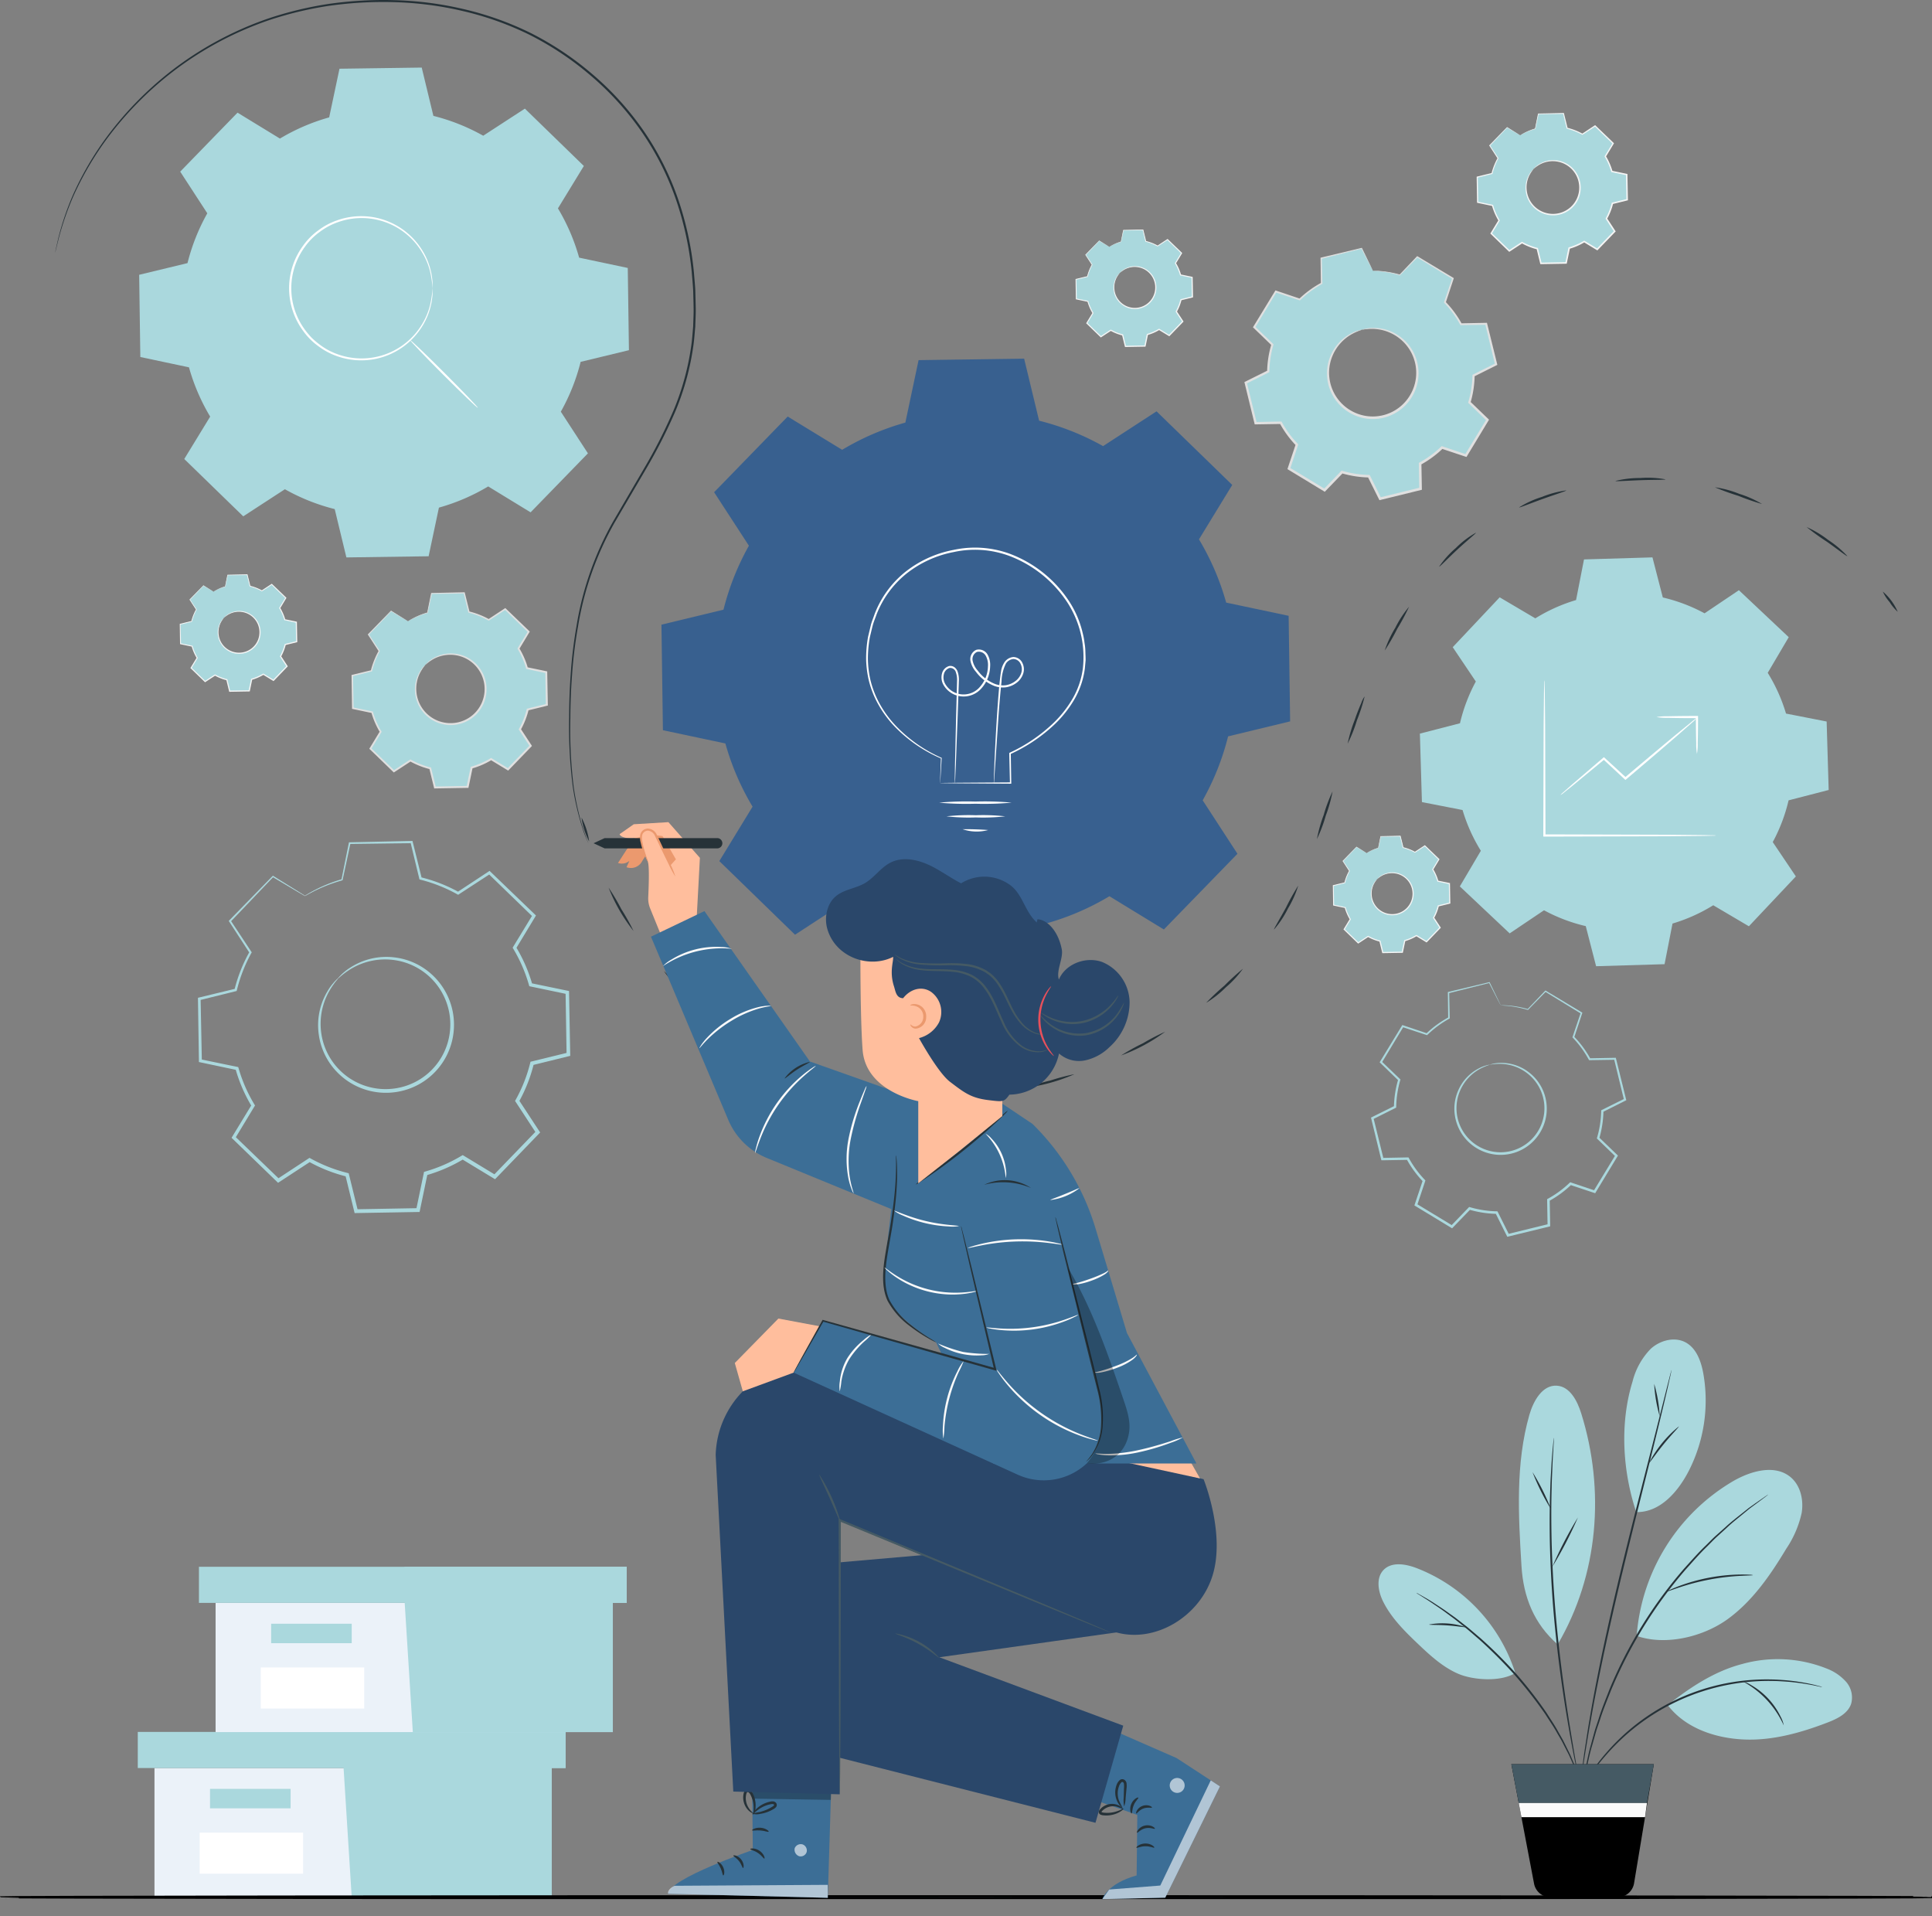<svg id="Group_555" data-name="Group 555" xmlns="http://www.w3.org/2000/svg" xmlns:xlink="http://www.w3.org/1999/xlink" width="396" height="392.739" viewBox="0 0 396 392.739">
  <rect x="0" y="0" width="396" height="392.739" fill="#808080" stroke="none"/>
  <defs>
    <clipPath id="clip-path">
      <rect id="Rectangle_1181" data-name="Rectangle 1181" width="396" height="392.739" fill="none"/>
    </clipPath>
    <clipPath id="clip-path-2">
      <rect id="Rectangle_1170" data-name="Rectangle 1170" width="396" height="389.212" fill="none"/>
    </clipPath>
    <clipPath id="clip-path-3">
      <rect id="Rectangle_1171" data-name="Rectangle 1171" width="396" height="389.212" fill="none" stroke="#000" stroke-linecap="round" stroke-width="0.4"/>
    </clipPath>
    <clipPath id="clip-path-6">
      <rect id="Rectangle_1173" data-name="Rectangle 1173" width="24.106" height="24.337" fill="none"/>
    </clipPath>
    <clipPath id="clip-path-7">
      <rect id="Rectangle_1174" data-name="Rectangle 1174" width="3.059" height="3.059" fill="none"/>
    </clipPath>
    <clipPath id="clip-path-8">
      <rect id="Rectangle_1175" data-name="Rectangle 1175" width="2.549" height="2.544" fill="none"/>
    </clipPath>
    <clipPath id="clip-path-9">
      <rect id="Rectangle_1176" data-name="Rectangle 1176" width="32.746" height="2.655" fill="none"/>
    </clipPath>
    <clipPath id="clip-path-10">
      <rect id="Rectangle_1177" data-name="Rectangle 1177" width="16.21" height="3.272" fill="none"/>
    </clipPath>
    <clipPath id="clip-path-11">
      <rect id="Rectangle_1178" data-name="Rectangle 1178" width="12.621" height="40.196" fill="none"/>
    </clipPath>
  </defs>
  <g id="Group_554" data-name="Group 554" clip-path="url(#clip-path)">
    <g id="Group_527" data-name="Group 527">
      <g id="Group_526" data-name="Group 526" clip-path="url(#clip-path-2)">
        <path id="Path_1081" data-name="Path 1081" d="M95.533,147.363a16.391,16.391,0,0,1,4-1.739l.824-3.962,6.693-.118.964,3.93a16.368,16.368,0,0,1,4.061,1.6l3.382-2.217,4.817,4.65-2.1,3.458a16.383,16.383,0,0,1,1.739,4l3.962.824.118,6.693-3.93.964a16.44,16.44,0,0,1-1.6,4.06l2.216,3.383-4.649,4.816-3.459-2.1a16.4,16.4,0,0,1-4,1.739l-.824,3.962-6.693.117-.964-3.93a16.425,16.425,0,0,1-4.06-1.6l-3.383,2.217-4.816-4.65,2.1-3.458a16.378,16.378,0,0,1-1.739-4l-3.962-.825-.118-6.693,3.931-.963a16.4,16.4,0,0,1,1.6-4.061l-2.217-3.383,4.649-4.816ZM99.1,156.28a7.181,7.181,0,1,0,10.154-.179,7.181,7.181,0,0,0-10.154.179" transform="translate(-11.908 -20.039)" fill="#aad8dd"/>
        <path id="Path_1082" data-name="Path 1082" d="M101.219,158.327a5.408,5.408,0,0,1,1.337-1.173,7.151,7.151,0,0,1,4.684-1.107,7.239,7.239,0,0,1,3.185,1.131,7.359,7.359,0,0,1,2.574,2.9,7.362,7.362,0,0,1,.694,4.227,7.327,7.327,0,0,1-6.061,6.279,7.37,7.37,0,0,1-4.249-.545,7.346,7.346,0,0,1-2.99-2.471,7.223,7.223,0,0,1-1.242-3.143,7.145,7.145,0,0,1,.943-4.721,5.425,5.425,0,0,1,1.125-1.377c.039.033-.434.471-.987,1.457a7.163,7.163,0,0,0-.793,4.6,7.019,7.019,0,0,0,4.1,5.312,7.029,7.029,0,0,0,4.027.494,6.959,6.959,0,0,0,5.73-5.936,7.03,7.03,0,0,0-.635-4.006,7.015,7.015,0,0,0-5.452-3.91,7.157,7.157,0,0,0-4.567.955c-.966.587-1.387,1.075-1.422,1.037" transform="translate(-14.027 -22.087)" fill="#e0e0e0"/>
        <path id="Path_1083" data-name="Path 1083" d="M95.508,147.343a1.489,1.489,0,0,1-.223-.118l-.664-.384L92.015,145.3l.082-.011-4.622,4.843.012-.13,2.231,3.374.04.061-.036.064a16.4,16.4,0,0,0-1.572,4.034l-.019.08-.08.02-3.927.974.112-.144c.042,2.107.086,4.344.133,6.692L84.241,165l3.962.816.1.021.028.1A16.315,16.315,0,0,0,90.06,169.9l.056.092-.056.092-2.092,3.461-.029-.227,4.822,4.643-.239-.022,3.381-2.221.1-.064.1.058a16.314,16.314,0,0,0,4.013,1.575l.118.028.028.118c.3,1.231.633,2.574.966,3.929l-.2-.153,6.693-.121-.2.163c.26-1.252.541-2.6.824-3.962l.025-.122.12-.033a16.279,16.279,0,0,0,3.949-1.716l0,0,.107-.064.106.064,3.459,2.1-.255.033,4.651-4.815-.024.253q-1.118-1.709-2.216-3.384l-.067-.1.06-.106a16.24,16.24,0,0,0,1.58-4.011l.029-.118.117-.028,3.931-.961-.149.194q-.057-3.428-.111-6.693l.15.182-3.96-.829-.11-.023-.03-.107A16.25,16.25,0,0,0,118,153.035l-.056-.093.056-.092,2.1-3.454.028.211-4.806-4.659.2.018-3.388,2.209-.076.049-.077-.044a16.356,16.356,0,0,0-4.022-1.595l-.08-.02-.02-.08c-.345-1.429-.656-2.716-.95-3.932l.121.093-6.694.088.088-.073c-.339,1.58-.618,2.877-.85,3.957l-.009.039-.038.01a17,17,0,0,0-3.061,1.178l-.719.376a1.575,1.575,0,0,1-.24.122,2.135,2.135,0,0,1,.223-.152c.153-.094.385-.235.706-.407a15.887,15.887,0,0,1,3.055-1.244l-.046.05.8-3.967.015-.072.074,0,6.693-.147.1,0,.024.094.976,3.926-.1-.1a16.561,16.561,0,0,1,4.1,1.6l-.153.005,3.377-2.225.106-.07.091.088,4.825,4.641.1.094-.07.118-2.091,3.461v-.185a16.607,16.607,0,0,1,1.765,4.045l-.14-.13,3.962.82.149.031,0,.152q.061,3.263.124,6.692l0,.156-.152.038-3.929.967.146-.146a16.591,16.591,0,0,1-1.615,4.111l-.008-.209,2.218,3.382.089.136-.112.118-4.648,4.817-.114.118-.14-.085-3.459-2.1h.213l0,0a16.642,16.642,0,0,1-4.05,1.759l.145-.155c-.283,1.36-.565,2.71-.825,3.961l-.033.161-.163,0-6.694.114-.161,0-.039-.157c-.331-1.356-.66-2.7-.961-3.931l.146.146a16.633,16.633,0,0,1-4.108-1.62l.2-.007-3.385,2.214-.128.084-.111-.106-4.81-4.656-.106-.1.076-.125,2.1-3.454v.184A16.616,16.616,0,0,1,88,166.033l.129.12-3.96-.833-.126-.027,0-.129c-.036-2.349-.07-4.586-.1-6.694l0-.117.114-.028,3.932-.952-.1.1a16.554,16.554,0,0,1,1.622-4.087l.005.124-2.2-3.392-.046-.07.058-.059L92,145.2l.037-.038.044.027,2.548,1.586.656.415a1.969,1.969,0,0,1,.221.152" transform="translate(-11.884 -20.019)" fill="#e0e0e0"/>
        <path id="Path_1084" data-name="Path 1084" d="M325.2,203.1a9.843,9.843,0,0,1,2.4-1.041l.494-2.371,4.006-.07.577,2.352a9.819,9.819,0,0,1,2.431.956l2.025-1.327,2.883,2.784-1.255,2.07a9.829,9.829,0,0,1,1.041,2.4l2.371.493.07,4.007-2.352.577a9.8,9.8,0,0,1-.956,2.43l1.327,2.025-2.784,2.883-2.07-1.255a9.819,9.819,0,0,1-2.4,1.04l-.494,2.372-4.007.07-.577-2.353a9.8,9.8,0,0,1-2.43-.956l-2.025,1.328-2.883-2.784,1.256-2.071a9.811,9.811,0,0,1-1.042-2.4l-2.371-.494-.07-4.006,2.353-.577a9.82,9.82,0,0,1,.956-2.431l-1.327-2.025,2.783-2.883Zm2.136,5.338a4.3,4.3,0,1,0,6.078-.107,4.3,4.3,0,0,0-6.078.107" transform="translate(-45.073 -28.261)" fill="#aad8dd"/>
        <path id="Path_1085" data-name="Path 1085" d="M328.6,209.662a3.252,3.252,0,0,1,.8-.7,4.278,4.278,0,0,1,2.8-.664,4.337,4.337,0,0,1,1.907.677,4.4,4.4,0,0,1,1.541,1.737,4.4,4.4,0,0,1,.415,2.53A4.384,4.384,0,0,1,332.443,217a4.408,4.408,0,0,1-2.543-.326,4.4,4.4,0,0,1-1.79-1.479,4.332,4.332,0,0,1-.743-1.882,4.28,4.28,0,0,1,.564-2.826,3.248,3.248,0,0,1,.674-.824c.023.02-.259.282-.591.872a4.29,4.29,0,0,0-.476,2.752,4.2,4.2,0,0,0,2.454,3.18,4.193,4.193,0,0,0,2.41.3,4.163,4.163,0,0,0,3.429-3.553,4.191,4.191,0,0,0-.379-2.4,4.2,4.2,0,0,0-3.264-2.34,4.284,4.284,0,0,0-2.734.572c-.578.351-.83.643-.851.621" transform="translate(-46.341 -29.486)" fill="#f5f5f5"/>
        <path id="Path_1086" data-name="Path 1086" d="M325.186,203.086a.81.81,0,0,1-.134-.07c-.1-.058-.227-.132-.4-.23l-1.561-.921.049-.007-2.767,2.9.008-.078,1.335,2.021.024.035-.021.039a9.761,9.761,0,0,0-.941,2.416l-.012.048-.048.011-2.35.583.067-.087c.025,1.262.052,2.6.079,4.007l-.076-.094,2.372.49.06.011.017.061a9.729,9.729,0,0,0,1.034,2.368l.033.054-.033.057-1.252,2.07-.017-.136c.906.874,1.883,1.816,2.886,2.78l-.143-.013,2.023-1.329.059-.039.062.033a9.771,9.771,0,0,0,2.4.943l.069.016.017.07c.181.737.379,1.541.579,2.353l-.119-.092c1.269-.024,2.629-.048,4.006-.072l-.118.1c.156-.749.324-1.558.494-2.372l.015-.074.072-.019a9.7,9.7,0,0,0,2.363-1.028h0l.064-.039.063.039,2.071,1.254-.152.021,2.784-2.883-.015.152-1.326-2.026-.04-.061.036-.064a9.708,9.708,0,0,0,.946-2.4l.017-.07.07-.018q1.194-.29,2.353-.574l-.089.117q-.035-2.053-.067-4.007l.09.109q-1.207-.252-2.37-.5l-.066-.013-.018-.064a9.683,9.683,0,0,0-1.026-2.372l-.033-.055.033-.056,1.258-2.068.016.127-2.877-2.79.117.011-2.028,1.323-.046.028-.046-.025a9.762,9.762,0,0,0-2.407-.955l-.048-.013-.011-.046-.569-2.355.072.056-4.007.052.053-.043-.509,2.367-.005.024-.022.007a10.181,10.181,0,0,0-1.833.706l-.431.225a.888.888,0,0,1-.143.072,1.138,1.138,0,0,1,.134-.09c.091-.056.23-.141.422-.243a9.354,9.354,0,0,1,1.828-.745l-.027.03c.131-.648.287-1.427.478-2.376l.009-.042.045,0c1.132-.024,2.454-.052,4.006-.088l.057,0,.015.057c.18.727.372,1.5.585,2.35l-.059-.059a9.929,9.929,0,0,1,2.454.958l-.091,0,2.022-1.332.063-.041.054.052,2.889,2.777.059.058-.043.07c-.406.672-.822,1.361-1.252,2.072v-.111a9.967,9.967,0,0,1,1.056,2.422l-.084-.079q1.165.243,2.372.492l.089.018,0,.091q.036,1.953.074,4.005l0,.094-.091.022-2.352.579.088-.087a9.962,9.962,0,0,1-.967,2.46l0-.125q.657,1,1.328,2.024l.053.082-.068.07-2.782,2.883-.069.072-.084-.052-2.07-1.256h.127l0,0a9.9,9.9,0,0,1-2.424,1.052l.087-.093c-.17.814-.338,1.622-.494,2.372l-.021.094-.1,0c-1.378.024-2.738.048-4.006.069l-.1,0-.022-.093-.575-2.353.087.087a9.924,9.924,0,0,1-2.459-.969l.121,0-2.027,1.325-.076.05-.066-.064c-1-.967-1.975-1.91-2.879-2.786l-.064-.061.046-.075c.438-.719.868-1.428,1.258-2.068v.109a9.9,9.9,0,0,1-1.048-2.423l.077.072-2.371-.5-.076-.016,0-.076c-.021-1.406-.041-2.745-.061-4.007v-.07l.068-.016,2.354-.57-.058.059a9.921,9.921,0,0,1,.971-2.447l0,.076-1.319-2.031-.027-.041.035-.035,2.8-2.867.022-.024.027.018,1.525.948.392.25a1.069,1.069,0,0,1,.133.09" transform="translate(-45.059 -28.249)" fill="#f5f5f5"/>
        <path id="Path_1087" data-name="Path 1087" d="M361.524,31.569a12.6,12.6,0,0,1,3.084-1.34l.635-3.053,5.158-.091.743,3.029a12.643,12.643,0,0,1,3.13,1.231l2.607-1.709,3.711,3.584-1.616,2.665a12.636,12.636,0,0,1,1.341,3.085l3.053.635.091,5.158-3.029.743a12.644,12.644,0,0,1-1.231,3.13l1.708,2.607-3.583,3.712-2.665-1.616a12.671,12.671,0,0,1-3.085,1.341l-.635,3.053-5.158.091-.743-3.029a12.644,12.644,0,0,1-3.13-1.231L359.3,55.271l-3.712-3.584,1.616-2.665a12.622,12.622,0,0,1-1.341-3.085l-3.053-.635-.091-5.158,3.029-.743a12.679,12.679,0,0,1,1.232-3.13l-1.709-2.607,3.583-3.712Zm2.75,6.872A5.534,5.534,0,1,0,372.1,38.3a5.534,5.534,0,0,0-7.825.137" transform="translate(-49.937 -3.835)" fill="#aad8dd"/>
        <path id="Path_1088" data-name="Path 1088" d="M365.906,40.019a4.18,4.18,0,0,1,1.03-.9,5.511,5.511,0,0,1,3.611-.854,5.571,5.571,0,0,1,2.453.872,5.659,5.659,0,0,1,1.985,2.235,5.688,5.688,0,0,1,.535,3.258,5.647,5.647,0,0,1-4.671,4.839,5.666,5.666,0,0,1-3.275-.42,5.672,5.672,0,0,1-2.3-1.9,5.576,5.576,0,0,1-.957-2.422,5.509,5.509,0,0,1,.726-3.638,4.2,4.2,0,0,1,.868-1.062c.03.026-.334.363-.761,1.123a5.524,5.524,0,0,0-.612,3.543,5.409,5.409,0,0,0,3.16,4.094,5.4,5.4,0,0,0,3.1.38,5.363,5.363,0,0,0,4.416-4.575,5.413,5.413,0,0,0-.489-3.087,5.405,5.405,0,0,0-4.2-3.013,5.517,5.517,0,0,0-3.52.736c-.744.452-1.069.828-1.1.8" transform="translate(-51.57 -5.412)" fill="#f5f5f5"/>
        <path id="Path_1089" data-name="Path 1089" d="M361.5,31.554a1.165,1.165,0,0,1-.172-.091l-.512-.3-2.009-1.186.063-.009L355.314,33.7l.009-.1,1.719,2.6.031.046-.027.05a12.616,12.616,0,0,0-1.211,3.109l-.015.061-.062.015-3.027.751.086-.112c.033,1.624.067,3.348.1,5.157l-.1-.12,3.053.63.078.015.022.076a12.608,12.608,0,0,0,1.331,3.05l.043.07-.043.071-1.612,2.668-.022-.175,3.716,3.579-.184-.017,2.605-1.712.076-.05.08.045a12.59,12.59,0,0,0,3.093,1.214l.09.021.022.091c.233.949.488,1.983.744,3.029l-.154-.118,5.158-.093-.152.125.635-3.053.019-.094.093-.027a12.5,12.5,0,0,0,3.043-1.322l0,0,.083-.049.082.049,2.665,1.616-.2.026,3.584-3.711-.018.195Q379.9,50,379.052,48.7L379,48.627l.045-.082a12.493,12.493,0,0,0,1.218-3.09l.022-.091.09-.022,3.029-.74-.115.149q-.044-2.641-.086-5.157l.117.14-3.053-.64-.084-.017-.023-.083a12.56,12.56,0,0,0-1.321-3.053l-.043-.071.043-.071,1.62-2.662.021.163-3.7-3.591.151.015-2.611,1.7-.058.038-.06-.033a12.606,12.606,0,0,0-3.1-1.23l-.061-.015-.015-.061c-.265-1.1-.506-2.094-.732-3.03l.093.071-5.158.068.069-.057c-.262,1.217-.476,2.216-.655,3.049l-.007.03-.03.009a13.025,13.025,0,0,0-2.358.907l-.554.289a1.229,1.229,0,0,1-.185.094,1.56,1.56,0,0,1,.172-.117c.118-.073.3-.182.544-.313a12.211,12.211,0,0,1,2.355-.96l-.036.039c.168-.834.37-1.836.616-3.057l.011-.055.058,0,5.158-.113.074,0,.019.073.752,3.026L371.151,30a12.727,12.727,0,0,1,3.16,1.233l-.118,0,2.6-1.715.081-.053.07.068,3.719,3.575.076.073-.055.091-1.611,2.667V35.8a12.774,12.774,0,0,1,1.359,3.117l-.107-.1,3.053.632.114.023,0,.118q.046,2.515.1,5.157l0,.121-.118.028-3.028.745.112-.112a12.8,12.8,0,0,1-1.245,3.168l-.006-.161,1.71,2.606.069.1-.087.09-3.582,3.713-.088.091-.108-.065-2.665-1.616h.161a12.817,12.817,0,0,1-3.12,1.355l.112-.12c-.219,1.048-.435,2.089-.636,3.053l-.026.124-.126,0-5.158.088-.124,0-.029-.12c-.256-1.046-.508-2.081-.74-3.029l.112.112a12.793,12.793,0,0,1-3.166-1.249l.156-.005-2.609,1.707-.1.064-.084-.082-3.707-3.588-.082-.079.059-.1,1.62-2.663v.142a12.771,12.771,0,0,1-1.349-3.12l.1.092-3.052-.641-.1-.021,0-.1c-.027-1.81-.053-3.534-.078-5.158l0-.09.088-.021,3.031-.734-.076.076a12.787,12.787,0,0,1,1.251-3.15l0,.1c-.611-.943-1.183-1.822-1.7-2.614l-.035-.055.045-.045,3.6-3.69.029-.03.033.021,1.964,1.222.5.321a1.517,1.517,0,0,1,.171.117" transform="translate(-49.919 -3.819)" fill="#f5f5f5"/>
        <path id="Path_1090" data-name="Path 1090" d="M263.753,58.369a9.844,9.844,0,0,1,2.4-1.041l.494-2.371,4.006-.07.577,2.352a9.819,9.819,0,0,1,2.431.956l2.025-1.327,2.883,2.784-1.255,2.07a9.835,9.835,0,0,1,1.041,2.4l2.371.493.07,4.007-2.352.577a9.817,9.817,0,0,1-.956,2.431l1.327,2.025-2.784,2.883-2.07-1.255a9.848,9.848,0,0,1-2.4,1.041l-.493,2.371-4.007.07-.577-2.353a9.8,9.8,0,0,1-2.43-.956l-2.025,1.328L259.145,74l1.255-2.071a9.844,9.844,0,0,1-1.041-2.4l-2.371-.494-.07-4.006,2.353-.577a9.819,9.819,0,0,1,.956-2.431L258.9,60l2.783-2.883Zm2.136,5.338a4.3,4.3,0,1,0,6.078-.106,4.3,4.3,0,0,0-6.078.106" transform="translate(-36.374 -7.771)" fill="#aad8dd"/>
        <path id="Path_1091" data-name="Path 1091" d="M267.156,64.932a3.253,3.253,0,0,1,.8-.7,4.277,4.277,0,0,1,2.8-.664,4.337,4.337,0,0,1,1.907.677,4.4,4.4,0,0,1,1.541,1.737,4.4,4.4,0,0,1,.415,2.531A4.385,4.385,0,0,1,271,72.269a4.134,4.134,0,0,1-1.324.023,4.183,4.183,0,0,1-1.22-.349,4.407,4.407,0,0,1-1.79-1.48,4.323,4.323,0,0,1-.743-1.882,4.278,4.278,0,0,1,.564-2.825,3.247,3.247,0,0,1,.674-.825c.023.02-.259.282-.591.872a4.291,4.291,0,0,0-.476,2.752,4.2,4.2,0,0,0,2.454,3.18,4.194,4.194,0,0,0,2.41.3,4.166,4.166,0,0,0,3.429-3.553,4.211,4.211,0,0,0-.379-2.4,4.2,4.2,0,0,0-3.264-2.34,4.283,4.283,0,0,0-2.734.572c-.578.351-.83.643-.851.621" transform="translate(-37.642 -8.996)" fill="#f5f5f5"/>
        <path id="Path_1092" data-name="Path 1092" d="M263.738,58.356a.916.916,0,0,1-.134-.07c-.1-.057-.227-.133-.4-.23l-1.561-.921.049-.007-2.767,2.9.008-.079,1.335,2.02.024.036-.021.039a9.754,9.754,0,0,0-.941,2.414l-.012.048-.048.011c-.732.182-1.525.38-2.35.584l.067-.086c.025,1.262.052,2.6.079,4.005l-.076-.094,2.372.489.06.014.017.059a9.725,9.725,0,0,0,1.034,2.368l.033.055-.033.056c-.389.641-.816,1.35-1.252,2.071l-.018-.136c.907.874,1.884,1.815,2.887,2.78l-.142-.012,2.023-1.331.059-.038.062.033a9.7,9.7,0,0,0,2.4.943l.069.016.017.07c.181.737.379,1.541.579,2.352l-.119-.092,4.006-.071-.118.1c.156-.749.324-1.557.494-2.372l.015-.072.072-.021a9.7,9.7,0,0,0,2.363-1.027l0,0,.064-.038.063.038,2.071,1.255-.152.021,2.784-2.883-.015.152q-.67-1.022-1.326-2.025l-.04-.062.036-.064a9.709,9.709,0,0,0,.946-2.4l.017-.07.07-.017,2.353-.575-.089.116q-.035-2.05-.067-4.006l.09.109-2.37-.5-.066-.014-.018-.064a9.67,9.67,0,0,0-1.026-2.372l-.033-.055.033-.056,1.258-2.068.016.126c-1.012-.981-1.967-1.907-2.876-2.789l.117.011-2.028,1.323-.046.03-.046-.027a9.731,9.731,0,0,0-2.407-.955l-.048-.013-.011-.046-.569-2.356.072.056L266.628,55l.053-.044c-.2.945-.37,1.721-.509,2.368l-.005.022-.022.007a10.262,10.262,0,0,0-1.833.7l-.431.225a.778.778,0,0,1-.143.073,1.356,1.356,0,0,1,.134-.091c.091-.056.23-.141.422-.242a9.4,9.4,0,0,1,1.828-.746l-.027.03c.13-.648.287-1.426.478-2.374l.009-.044h.045l4.006-.088.057,0,.015.058c.18.726.372,1.5.585,2.35l-.059-.059a9.879,9.879,0,0,1,2.454.957l-.091,0c.643-.425,1.311-.864,2.022-1.332l.063-.041.055.052,2.888,2.778.059.057-.043.07-1.252,2.071v-.111a9.993,9.993,0,0,1,1.056,2.421L278.358,64q1.165.243,2.372.492l.089.018,0,.09q.036,1.955.074,4.006l0,.094-.091.024-2.352.578.088-.088a9.943,9.943,0,0,1-.967,2.461l0-.124,1.328,2.024.053.082-.068.07L276.1,76.606l-.069.071-.084-.051-2.07-1.255h.127l0,0a9.969,9.969,0,0,1-2.424,1.052l.087-.093c-.17.814-.338,1.622-.494,2.372l-.021.1h-.1l-4.006.07h-.1l-.022-.093c-.2-.813-.395-1.616-.575-2.353l.087.087a9.926,9.926,0,0,1-2.459-.97l.121,0-2.027,1.325-.076.051-.066-.064-2.879-2.786L258.991,74l.046-.075c.439-.72.868-1.428,1.258-2.068v.109a9.919,9.919,0,0,1-1.048-2.422l.077.07-2.371-.5-.076-.016,0-.077c-.021-1.406-.041-2.745-.061-4.006v-.07l.068-.016,2.354-.57-.058.059a9.889,9.889,0,0,1,.971-2.447l0,.075-1.319-2.031-.027-.041.035-.036,2.8-2.867.022-.023.027.018,1.525.948c.167.107.3.189.392.249a1.266,1.266,0,0,1,.133.091" transform="translate(-36.359 -7.758)" fill="#f5f5f5"/>
        <path id="Path_1093" data-name="Path 1093" d="M49.864,140.69a9.878,9.878,0,0,1,2.4-1.041l.494-2.371,4.006-.07.577,2.353a9.851,9.851,0,0,1,2.431.955l2.025-1.326,2.883,2.783-1.255,2.07a9.832,9.832,0,0,1,1.041,2.4l2.371.494.07,4.006-2.352.577a9.819,9.819,0,0,1-.956,2.431l1.327,2.025-2.783,2.883L60.068,157.6a9.852,9.852,0,0,1-2.4,1.042l-.493,2.371-4.007.07-.577-2.353a9.772,9.772,0,0,1-2.43-.957L48.139,159.1l-2.883-2.783,1.255-2.071a9.873,9.873,0,0,1-1.041-2.4l-2.371-.494-.07-4.006,2.353-.576a9.819,9.819,0,0,1,.956-2.431l-1.327-2.026,2.783-2.883ZM52,146.027a4.3,4.3,0,1,0,6.078-.106,4.3,4.3,0,0,0-6.078.106" transform="translate(-6.092 -19.425)" fill="#aad8dd"/>
        <path id="Path_1094" data-name="Path 1094" d="M53.268,147.253a3.253,3.253,0,0,1,.8-.7,4.272,4.272,0,0,1,2.8-.663,4.338,4.338,0,0,1,1.907.677A4.4,4.4,0,0,1,60.32,148.3a4.4,4.4,0,0,1,.415,2.531,4.384,4.384,0,0,1-3.629,3.759,4.109,4.109,0,0,1-1.324.022,4.181,4.181,0,0,1-1.22-.348,4.415,4.415,0,0,1-1.79-1.481,4.339,4.339,0,0,1-.179-4.706,3.264,3.264,0,0,1,.674-.826c.023.02-.259.282-.591.873a4.288,4.288,0,0,0-.476,2.751,4.2,4.2,0,0,0,2.454,3.18,4.213,4.213,0,0,0,2.41.3A4.166,4.166,0,0,0,60.5,150.8a4.214,4.214,0,0,0-.379-2.4,4.233,4.233,0,0,0-1.45-1.665,4.185,4.185,0,0,0-1.814-.674,4.279,4.279,0,0,0-2.734.571c-.578.351-.83.644-.851.621" transform="translate(-7.36 -20.651)" fill="#f5f5f5"/>
        <path id="Path_1095" data-name="Path 1095" d="M49.849,140.678a.883.883,0,0,1-.134-.07l-.4-.229-1.561-.922.049-.006-2.767,2.9.008-.078,1.335,2.02.024.036-.021.039a9.765,9.765,0,0,0-.941,2.415l-.012.048-.048.011-2.35.584.067-.087c.025,1.262.052,2.6.079,4.006l-.076-.094,2.372.489.06.013.017.059a9.713,9.713,0,0,0,1.034,2.368l.033.055-.033.056c-.389.642-.816,1.35-1.252,2.071l-.018-.136,2.887,2.78-.142-.013,2.023-1.33.059-.039.062.034a9.733,9.733,0,0,0,2.4.943l.07.017.017.07c.181.737.379,1.541.579,2.352l-.119-.092,4.006-.072-.118.1c.156-.749.324-1.557.494-2.372l.015-.073.072-.02a9.7,9.7,0,0,0,2.363-1.028h0l.064-.039.063.039,2.071,1.255-.153.02,2.785-2.882-.015.151L63.478,154l-.04-.062.036-.064a9.7,9.7,0,0,0,.946-2.4l.017-.07.07-.016,2.353-.575-.089.116q-.035-2.051-.067-4.006l.09.109-2.37-.5-.066-.014-.018-.064a9.7,9.7,0,0,0-1.026-2.372l-.033-.055.033-.055,1.258-2.068.016.126-2.877-2.789.117.011L59.8,140.578l-.045.03-.046-.027a9.763,9.763,0,0,0-2.407-.955l-.048-.012-.011-.047-.569-2.355.072.056-4.007.052.053-.044-.509,2.368-.005.023-.022.007a10.132,10.132,0,0,0-1.833.7l-.431.225a.965.965,0,0,1-.143.073,1.2,1.2,0,0,1,.134-.091c.091-.056.23-.141.422-.243a9.466,9.466,0,0,1,1.828-.745l-.027.03c.13-.648.287-1.427.478-2.374l.009-.044h.045l4.006-.088.058,0,.015.058c.18.726.372,1.5.585,2.35l-.059-.059a9.926,9.926,0,0,1,2.454.957l-.091,0,2.022-1.332.063-.041.054.052,2.889,2.778.059.057-.043.07L63.5,144.085v-.11a9.963,9.963,0,0,1,1.056,2.421l-.084-.077,2.372.49.089.018,0,.091q.036,1.955.074,4.006l0,.094-.091.023-2.352.578.088-.087a9.956,9.956,0,0,1-.967,2.461l0-.125q.657,1,1.328,2.024l.053.082-.068.07-2.782,2.883-.069.071-.084-.052-2.07-1.255h.125a9.974,9.974,0,0,1-2.424,1.052l.087-.093c-.17.814-.338,1.622-.494,2.371l-.021.1h-.1l-4.006.069-.1,0-.022-.094-.575-2.353.087.088a9.959,9.959,0,0,1-2.459-.97l.121,0-2.027,1.325-.076.051-.066-.064-2.879-2.786-.064-.061.045-.076,1.258-2.068v.11a9.923,9.923,0,0,1-1.048-2.423l.077.071-2.371-.5-.076-.016,0-.077c-.021-1.406-.041-2.745-.061-4.006v-.07l.068-.017,2.354-.57-.058.059a9.916,9.916,0,0,1,.971-2.447l0,.075-1.319-2.03-.027-.042.035-.035,2.8-2.867.022-.023.027.017,1.525.949.392.249a1.123,1.123,0,0,1,.133.091" transform="translate(-6.077 -19.413)" fill="#f5f5f5"/>
        <path id="Path_1096" data-name="Path 1096" d="M69.241,212.071a31.082,31.082,0,0,1,7.592-3.3l1.563-7.515,12.7-.222,1.827,7.454a31.107,31.107,0,0,1,7.7,3.031l6.416-4.206,9.134,8.82-3.976,6.558a31.107,31.107,0,0,1,3.3,7.594l7.513,1.563.223,12.7-7.454,1.827a31.132,31.132,0,0,1-3.03,7.7l4.2,6.417-8.819,9.135-6.559-3.978a31.118,31.118,0,0,1-7.593,3.3l-1.564,7.515-12.7.222-1.828-7.455a31.132,31.132,0,0,1-7.7-3.03l-6.416,4.206-9.135-8.82,3.977-6.559a31.068,31.068,0,0,1-3.3-7.593l-7.514-1.563-.223-12.7,7.455-1.828a31.131,31.131,0,0,1,3.03-7.7l-4.205-6.417,8.819-9.134Zm6.768,16.913a13.621,13.621,0,1,0,19.26-.339A13.621,13.621,0,0,0,76.009,228.984Z" transform="translate(-6.737 -28.462)" fill="none" stroke="#e0e0e0" stroke-width="0.05"/>
        <path id="Path_1097" data-name="Path 1097" d="M80.027,232.866a10.294,10.294,0,0,1,2.536-2.226,13.561,13.561,0,0,1,8.886-2.1,13.719,13.719,0,0,1,6.04,2.145,13.942,13.942,0,0,1,4.884,5.5,13.966,13.966,0,0,1,1.315,8.016,13.894,13.894,0,0,1-11.5,11.911,13.962,13.962,0,0,1-8.059-1.033,13.95,13.95,0,0,1-5.672-4.689,13.72,13.72,0,0,1-2.356-5.961,13.558,13.558,0,0,1,1.788-8.954,10.278,10.278,0,0,1,2.135-2.612c.074.063-.822.894-1.871,2.763a13.585,13.585,0,0,0-1.507,8.72,13.312,13.312,0,0,0,7.776,10.075,13.3,13.3,0,0,0,7.637.937A13.2,13.2,0,0,0,102.931,244.1a13.317,13.317,0,0,0-1.2-7.6,13.312,13.312,0,0,0-10.341-7.417,13.584,13.584,0,0,0-8.662,1.811c-1.832,1.114-2.631,2.04-2.7,1.968" transform="translate(-10.755 -32.345)" fill="#aad8dd"/>
        <path id="Path_1098" data-name="Path 1098" d="M69.194,212.032a2.958,2.958,0,0,1-.423-.223l-1.258-.727-4.945-2.92.155-.02-8.766,9.185.023-.245,4.231,6.4.076.116-.067.122a31.064,31.064,0,0,0-2.982,7.652l-.036.15-.152.038L47.6,233.407l.211-.276c.08,4,.164,8.24.252,12.694l-.245-.3,7.516,1.549.191.04.054.188a30.873,30.873,0,0,0,3.277,7.506l.106.174-.106.175-3.968,6.564-.056-.43,9.146,8.808-.452-.043,6.412-4.211.188-.124.2.109a30.941,30.941,0,0,0,7.612,2.988l.222.054.054.222,1.833,7.454-.379-.292,12.7-.228-.373.309,1.562-7.514.048-.232.227-.064a30.817,30.817,0,0,0,7.491-3.253l.006,0,.205-.121.2.121,6.56,3.978-.482.063,8.821-9.133-.046.481-4.2-6.418-.128-.195.113-.2a30.743,30.743,0,0,0,3-7.607l.056-.223.222-.053,7.455-1.822-.283.368q-.107-6.5-.21-12.7l.286.345-7.511-1.573-.208-.044-.058-.2a30.833,30.833,0,0,0-3.252-7.514l-.106-.176.106-.174,3.988-6.551.052.4-9.116-8.837.372.035-6.427,4.189-.142.093-.148-.082a30.973,30.973,0,0,0-7.628-3.026l-.152-.038-.036-.15c-.654-2.711-1.245-5.153-1.8-7.46l.228.176-12.7.167.168-.139c-.644,3-1.172,5.456-1.611,7.5l-.016.076-.073.021a32.234,32.234,0,0,0-5.806,2.233l-1.365.713a3.127,3.127,0,0,1-.456.232,3.965,3.965,0,0,1,.423-.288c.29-.179.731-.446,1.338-.771a30.058,30.058,0,0,1,5.8-2.361l-.088.1c.414-2.053.91-4.519,1.515-7.524l.027-.136.141,0,12.694-.278.184,0,.045.18c.573,2.3,1.179,4.741,1.852,7.448l-.188-.188a31.355,31.355,0,0,1,7.778,3.035l-.29.01,6.406-4.221.2-.131.173.167,9.152,8.8.186.18-.135.222-3.966,6.565v-.349a31.475,31.475,0,0,1,3.346,7.672l-.265-.247,7.515,1.555.281.058.005.288q.116,6.192.236,12.7l.006.3-.289.071-7.453,1.834.277-.277a31.5,31.5,0,0,1-3.063,7.8l-.015-.4,4.208,6.415.17.258-.215.222-8.817,9.137-.216.224-.266-.162-6.56-3.976h.4l-.007,0a31.534,31.534,0,0,1-7.681,3.336l.275-.3c-.537,2.58-1.07,5.14-1.565,7.513l-.064.3-.31.005-12.7.218-.306.005-.073-.3c-.629-2.573-1.252-5.12-1.822-7.455l.276.276a31.559,31.559,0,0,1-7.792-3.073l.384-.014-6.421,4.2-.244.16-.208-.2c-3.168-3.065-6.259-6.057-9.124-8.831l-.2-.193.144-.238,3.987-6.553v.349a31.488,31.488,0,0,1-3.321-7.679l.245.228L47.7,246.132l-.24-.051,0-.245c-.068-4.455-.133-8.7-.194-12.7l0-.222.216-.052,7.459-1.807-.188.188a31.429,31.429,0,0,1,3.079-7.752l.009.237-4.18-6.433-.087-.134.11-.112,8.872-9.084.07-.072.084.052,4.832,3.006,1.243.79a3.742,3.742,0,0,1,.421.288" transform="translate(-6.69 -28.423)" fill="#aad8dd"/>
        <path id="Path_1099" data-name="Path 1099" d="M323.516,63.9a20.946,20.946,0,0,1,5.5.846l3.586-3.714,7.3,4.429-1.634,4.9a20.882,20.882,0,0,1,3.295,4.488l5.16-.09,2.033,8.3-4.617,2.3a20.9,20.9,0,0,1-.847,5.5l3.713,3.586-4.429,7.3-4.9-1.635a20.963,20.963,0,0,1-4.488,3.3l.09,5.159-8.3,2.034-2.3-4.617a20.911,20.911,0,0,1-5.5-.847l-3.587,3.714-7.3-4.429,1.635-4.9a20.911,20.911,0,0,1-3.295-4.488l-5.16.09-2.033-8.3,4.617-2.3a20.915,20.915,0,0,1,.847-5.5l-3.714-3.586,4.429-7.3,4.9,1.634a20.912,20.912,0,0,1,4.488-3.295l-.09-5.16,8.295-2.033ZM321.3,75.95a9.162,9.162,0,1,0,11.08,6.718A9.161,9.161,0,0,0,321.3,75.95" transform="translate(-42.111 -8.393)" fill="#aad8dd"/>
        <path id="Path_1100" data-name="Path 1100" d="M324.045,78.64a6.915,6.915,0,0,1,2.241-.356,9.121,9.121,0,0,1,5.81,1.993,9.23,9.23,0,0,1,2.666,3.388,9.373,9.373,0,0,1,.8,4.883,9.4,9.4,0,0,1-2.128,5.034,9.349,9.349,0,0,1-10.815,2.651,9.4,9.4,0,0,1-4.215-3.48,9.385,9.385,0,0,1-1.544-4.7,9.238,9.238,0,0,1,.8-4.237,9.126,9.126,0,0,1,4.23-4.453,6.914,6.914,0,0,1,2.152-.72c.02.062-.789.214-2.057.9A9.141,9.141,0,0,0,318,83.961a8.955,8.955,0,0,0,.81,8.522,8.948,8.948,0,0,0,4.009,3.273,8.877,8.877,0,0,0,10.224-2.506,8.972,8.972,0,0,0,2.041-4.755,8.957,8.957,0,0,0-3.223-7.931,9.134,9.134,0,0,0-5.578-2.077c-1.443-.023-2.229.216-2.241.152" transform="translate(-44.859 -11.083)" fill="#e0e0e0"/>
        <path id="Path_1101" data-name="Path 1101" d="M323.471,63.883a2.09,2.09,0,0,1-.161-.279l-.455-.865L321.09,59.3l.094.044L312.9,61.428l.1-.131c.034,1.563.071,3.3.112,5.159l0,.093-.082.045a20.917,20.917,0,0,0-4.441,3.283l-.075.073-.1-.033-4.9-1.621.219-.081-4.411,7.313-.033-.256,3.72,3.579.1.091-.038.126a20.836,20.836,0,0,0-.828,5.447l0,.136-.123.062L297.5,87.026l.123-.265c.641,2.605,1.334,5.414,2.043,8.293l-.242-.186,5.16-.1.151,0,.072.132a20.832,20.832,0,0,0,3.259,4.431l.107.111-.049.146c-.512,1.534-1.069,3.208-1.632,4.9l-.111-.3,7.3,4.425-.323.042,3.585-3.714.111-.115.152.045a20.744,20.744,0,0,0,5.43.836h.005l.16,0,.07.141q1.16,2.325,2.3,4.617l-.3-.137,8.3-2.031-.2.258q-.044-2.606-.088-5.16l0-.156.137-.074a20.693,20.693,0,0,0,4.435-3.253l.112-.106.146.049,4.9,1.639-.294.107q2.271-3.737,4.435-7.3l.039.3-3.708-3.59-.1-.1.04-.136a20.772,20.772,0,0,0,.846-5.442l0-.137.123-.062,4.62-2.3-.114.247c-.709-2.919-1.379-5.676-2.016-8.3l.2.154-5.159.077-.115,0-.054-.1a20.834,20.834,0,0,0-3.254-4.459l-.072-.076.033-.1c.6-1.778,1.141-3.379,1.652-4.891l.067.182L332.5,61.117l.146-.019-3.61,3.691-.036.037-.049-.015a21.617,21.617,0,0,0-4.1-.812l-1.033-.084a2.085,2.085,0,0,1-.342-.032,2.779,2.779,0,0,1,.344-.012c.229,0,.575.008,1.038.041a20.278,20.278,0,0,1,4.145.737l-.084.022,3.562-3.737.065-.068.082.049,7.321,4.4.106.064-.039.118-1.618,4.9-.04-.174a21.1,21.1,0,0,1,3.336,4.517l-.168-.1,5.159-.1.161,0,.039.156c.648,2.621,1.328,5.375,2.049,8.292l.042.169-.157.078L344.2,85.543l.125-.2a21.2,21.2,0,0,1-.849,5.566l-.062-.236,3.718,3.581.139.134-.1.166-4.421,7.307-.1.171-.19-.063-4.9-1.631.257-.058a21.178,21.178,0,0,1-4.541,3.338l.134-.23q.046,2.553.093,5.159l0,.208-.2.05-8.295,2.035-.2.05-.094-.188-2.3-4.616.229.145h-.005a21.208,21.208,0,0,1-5.567-.858l.263-.07-3.587,3.713-.145.15-.179-.108-7.3-4.432-.176-.106.065-.195,1.639-4.9.058.257a21.241,21.241,0,0,1-3.331-4.545l.223.13-5.16.085-.2,0-.046-.189-2.022-8.3-.045-.182.168-.083,4.619-2.3-.125.2a21.2,21.2,0,0,1,.865-5.56l.058.216L299,75.571l-.118-.116.086-.141,4.445-7.292.078-.128.142.047,4.892,1.649-.174.04a21.108,21.108,0,0,1,4.533-3.306l-.08.137c-.025-1.858-.049-3.6-.07-5.16l0-.106.1-.025,8.307-1.985.066-.016.029.06,1.671,3.445.423.894a2.434,2.434,0,0,1,.136.315" transform="translate(-42.066 -8.377)" fill="#e0e0e0"/>
        <path id="Path_1102" data-name="Path 1102" d="M354.524,254.121a7.021,7.021,0,0,1,2.262-.36,9.2,9.2,0,0,1,5.864,2.012,9.3,9.3,0,0,1,2.691,3.419,9.463,9.463,0,0,1,.812,4.929,9.475,9.475,0,0,1-2.148,5.079,9.436,9.436,0,0,1-10.916,2.676,9.474,9.474,0,0,1-4.253-3.512,9.469,9.469,0,0,1-1.56-4.746,9.325,9.325,0,0,1,.806-4.277,9.2,9.2,0,0,1,4.27-4.494,6.98,6.98,0,0,1,2.172-.727c.02.064-.8.215-2.076.909a9.226,9.226,0,0,0-4.023,4.462,9.037,9.037,0,0,0,.816,8.6,9.037,9.037,0,0,0,4.047,3.3,8.962,8.962,0,0,0,10.318-2.529,9.026,9.026,0,0,0,2.06-4.8,9.035,9.035,0,0,0-3.253-8,9.213,9.213,0,0,0-5.63-2.1c-1.456-.024-2.25.218-2.261.153" transform="translate(-49.164 -35.926)" fill="#aad8dd"/>
        <path id="Path_1103" data-name="Path 1103" d="M353.945,239.228a2.094,2.094,0,0,1-.162-.282l-.459-.873c-.413-.8-1.008-1.963-1.781-3.467l.1.044-8.36,2.1.1-.133c.033,1.578.072,3.331.112,5.207l0,.094-.083.046a21.106,21.106,0,0,0-4.483,3.314l-.076.073-.1-.033-4.947-1.635.222-.082-4.453,7.381-.033-.258,3.755,3.611.1.093-.037.127a21.027,21.027,0,0,0-.837,5.5l0,.138-.124.063-4.656,2.332.124-.268c.647,2.629,1.346,5.465,2.061,8.37l-.244-.188,5.208-.1.152,0,.073.134a20.982,20.982,0,0,0,3.289,4.472l.107.112-.049.148c-.516,1.549-1.079,3.237-1.647,4.944l-.112-.3,7.373,4.466-.326.043,3.618-3.749.112-.116.154.046a20.927,20.927,0,0,0,5.479.844h.005l.161,0,.07.142q1.172,2.346,2.326,4.66l-.3-.139,8.373-2.05-.2.26q-.045-2.629-.089-5.208l0-.157.138-.076a20.9,20.9,0,0,0,4.477-3.282l.112-.108.147.05,4.941,1.653-.3.109,4.477-7.366.039.3-3.744-3.623-.1-.1.041-.137a20.978,20.978,0,0,0,.853-5.492l0-.139.124-.062,4.663-2.318-.116.249c-.715-2.946-1.391-5.728-2.034-8.376l.2.155-5.207.079-.116,0-.055-.1a21.013,21.013,0,0,0-3.284-4.5l-.073-.076.034-.1c.606-1.794,1.151-3.41,1.666-4.936l.068.183-7.351-4.5.147-.02-3.643,3.726-.037.037-.049-.015a21.865,21.865,0,0,0-4.142-.82l-1.043-.085a2.118,2.118,0,0,1-.345-.032,2.834,2.834,0,0,1,.348-.012c.231,0,.58.008,1.047.041a20.478,20.478,0,0,1,4.183.744l-.085.022,3.6-3.772.065-.069.082.05,7.39,4.437.107.064-.039.119c-.506,1.53-1.04,3.15-1.634,4.947l-.04-.176a21.287,21.287,0,0,1,3.367,4.56l-.17-.1,5.207-.1.161,0,.04.158c.654,2.646,1.341,5.424,2.068,8.368l.042.171-.158.079-4.654,2.334.126-.2a21.342,21.342,0,0,1-.857,5.617l-.063-.238,3.752,3.614.141.136-.1.167-4.462,7.375-.1.173-.192-.064-4.943-1.646.259-.059a21.37,21.37,0,0,1-4.583,3.369l.135-.233q.046,2.578.094,5.207l0,.209-.2.051L355.5,286.62l-.205.051-.094-.19-2.327-4.659.232.147H353.1a21.408,21.408,0,0,1-5.618-.866l.264-.07-3.619,3.748-.147.152-.18-.11-7.369-4.472-.177-.108.065-.2c.571-1.7,1.136-3.393,1.653-4.941l.059.259a21.413,21.413,0,0,1-3.362-4.587l.225.13-5.208.087-.2,0-.046-.191c-.709-2.908-1.4-5.745-2.041-8.376l-.045-.184.169-.083,4.662-2.319-.126.2a21.4,21.4,0,0,1,.873-5.612l.058.219-3.741-3.626-.12-.117.087-.142,4.486-7.36.079-.13.142.048,4.938,1.664-.175.04a21.314,21.314,0,0,1,4.575-3.337l-.082.139c-.025-1.876-.049-3.629-.069-5.207l0-.108.1-.025,8.384-2,.067-.016.029.061,1.686,3.477.428.9a2.415,2.415,0,0,1,.137.318" transform="translate(-46.346 -33.196)" fill="#aad8dd"/>
        <path id="Path_1104" data-name="Path 1104" d="M36.884,422.11v26.476h81.422V422.11Z" transform="translate(-5.222 -59.761)" fill="#ebf2f9"/>
        <path id="Path_1105" data-name="Path 1105" d="M32.9,413.487v7.4h87.686v-7.4H32.9Z" transform="translate(-4.659 -58.54)" fill="#aad8dd"/>
        <path id="Path_1106" data-name="Path 1106" d="M83.7,447.366h41V420.889h2.847v-7.4H81.988V420.2Z" transform="translate(-11.608 -58.54)" fill="#aad8dd"/>
        <rect id="Rectangle_1166" data-name="Rectangle 1166" width="16.513" height="3.986" transform="translate(43.05 366.619)" fill="#aad8dd"/>
        <rect id="Rectangle_1167" data-name="Rectangle 1167" width="21.203" height="8.416" transform="translate(40.924 375.587)" fill="#fff"/>
        <path id="Path_1107" data-name="Path 1107" d="M51.477,382.685v26.476H132.9V382.685Z" transform="translate(-7.288 -54.179)" fill="#ebf2f9"/>
        <path id="Path_1108" data-name="Path 1108" d="M47.5,374.062v7.4h87.686v-7.4H47.5Z" transform="translate(-6.725 -52.959)" fill="#aad8dd"/>
        <path id="Path_1109" data-name="Path 1109" d="M98.289,407.94h41V381.464h2.847v-7.4H96.581v6.717Z" transform="translate(-13.674 -52.959)" fill="#aad8dd"/>
        <rect id="Rectangle_1168" data-name="Rectangle 1168" width="16.513" height="3.986" transform="translate(55.577 332.775)" fill="#aad8dd"/>
        <rect id="Rectangle_1169" data-name="Rectangle 1169" width="21.203" height="8.416" transform="translate(53.451 341.743)" fill="#fff"/>
      </g>
    </g>
    <g id="Group_529" data-name="Group 529">
      <g id="Group_528" data-name="Group 528" clip-path="url(#clip-path-3)">
        <path id="Path_1110" data-name="Path 1110" d="M396,452.916c0,.123-88.654.223-197.99.223-109.374,0-198.01-.1-198.01-.223s88.636-.223,198.01-.223c109.336,0,197.99.1,197.99.223" transform="translate(0 -64.091)" fill="#263238" stroke="#000" stroke-linecap="round" stroke-width="0.4"/>
      </g>
    </g>
    <g id="Group_531" data-name="Group 531">
      <g id="Group_530" data-name="Group 530" clip-path="url(#clip-path-2)">
        <path id="Path_1111" data-name="Path 1111" d="M62.083,30.684a41.308,41.308,0,0,1,10.094-4.345l2.111-9.97,16.856-.237,2.392,9.9A41.291,41.291,0,0,1,103.75,30.1l8.538-5.554,12.087,11.752-5.31,8.69a41.271,41.271,0,0,1,4.345,10.1l9.968,2.111.238,16.855-9.9,2.392a41.3,41.3,0,0,1-4.059,10.212l5.554,8.539-11.75,12.087-8.691-5.31a41.27,41.27,0,0,1-10.1,4.344l-2.11,9.969-16.857.238-2.392-9.905A41.365,41.365,0,0,1,63.1,102.552l-8.538,5.554L42.472,96.355l5.311-8.691a41.266,41.266,0,0,1-4.345-10.1l-9.969-2.111L33.231,58.6l9.906-2.392A41.323,41.323,0,0,1,47.195,46L41.641,37.46l11.75-12.087Z" transform="translate(-4.705 -2.284)" fill="#aad8dd" fill-rule="evenodd"/>
        <path id="Path_1112" data-name="Path 1112" d="M98.44,66.384a23.391,23.391,0,0,0-.541-3.542A13.964,13.964,0,0,0,96.27,59a14.426,14.426,0,0,0-17.323-6.124,13.524,13.524,0,0,0-3.637,1.961,13.2,13.2,0,0,0-3.037,3.055,14.314,14.314,0,0,0,0,16.991,16.265,16.265,0,0,0,1.408,1.667,16.1,16.1,0,0,0,1.63,1.388A13.515,13.515,0,0,0,78.947,79.9,14.47,14.47,0,0,0,96.27,73.771,13.974,13.974,0,0,0,97.9,69.925a23.217,23.217,0,0,0,.541-3.541.942.942,0,0,1,.011.237c0,.182-.008.411-.013.7a6.715,6.715,0,0,1-.094,1.128,10.227,10.227,0,0,1-.276,1.523A13.828,13.828,0,0,1,96.485,73.9a14.715,14.715,0,0,1-9.91,7,14.8,14.8,0,0,1-7.77-.617,13.884,13.884,0,0,1-3.75-2.005,13.542,13.542,0,0,1-3.137-3.139,14.713,14.713,0,0,1,0-17.509,13.535,13.535,0,0,1,3.136-3.138,13.883,13.883,0,0,1,3.75-2.005,14.8,14.8,0,0,1,7.769-.617,14.71,14.71,0,0,1,9.91,7A13.8,13.8,0,0,1,98.068,62.8a10.228,10.228,0,0,1,.276,1.523,6.709,6.709,0,0,1,.094,1.128c.005.285.009.514.013.7a.942.942,0,0,1-.011.237" transform="translate(-9.773 -7.308)" fill="#fff"/>
        <path id="Path_1113" data-name="Path 1113" d="M97.933,81.2c.088-.088,3.267,2.951,7.1,6.786s6.873,7.014,6.786,7.1-3.266-2.95-7.1-6.786-6.873-7.014-6.786-7.1" transform="translate(-13.865 -11.496)" fill="#fff"/>
        <path id="Path_1114" data-name="Path 1114" d="M194.975,104.308a53.016,53.016,0,0,1,12.957-5.578l2.709-12.8,21.636-.3,3.07,12.713a52.975,52.975,0,0,1,13.11,5.21l10.96-7.129,15.514,15.084-6.817,11.153a52.948,52.948,0,0,1,5.577,12.96l12.8,2.709.306,21.636-12.714,3.07a53.015,53.015,0,0,1-5.21,13.108L276,187.1l-15.083,15.515L249.759,195.8A53.009,53.009,0,0,1,236.8,201.38l-2.708,12.8-21.637.3-3.07-12.714a53.035,53.035,0,0,1-13.109-5.21l-10.959,7.129L169.8,188.6l6.816-11.154a52.992,52.992,0,0,1-5.577-12.959l-12.8-2.709-.3-21.636,12.715-3.071a52.994,52.994,0,0,1,5.209-13.108l-7.129-10.959,15.082-15.515Z" transform="translate(-22.361 -12.123)" fill="#38608f" fill-rule="evenodd"/>
        <path id="Path_1115" data-name="Path 1115" d="M221.964,178.987a2.159,2.159,0,0,1,.259-.013l.739-.014,2.842-.032,10.614-.074-.132.135c-.043-1.828-.092-3.877-.143-6.073l0-.1.1-.044a32.839,32.839,0,0,0,9.084-6.212,22.987,22.987,0,0,0,3.807-4.881,16.7,16.7,0,0,0,2.1-6.206,20.625,20.625,0,0,0-3.248-13.595,24.709,24.709,0,0,0-11.842-9.443,20.375,20.375,0,0,0-11.367-.789,22.328,22.328,0,0,0-9.874,4.562,20.166,20.166,0,0,0-5.962,8.234c-.264.781-.6,1.529-.8,2.313s-.379,1.56-.565,2.326a24.7,24.7,0,0,0-.406,4.586,21.168,21.168,0,0,0,.544,4.317,19.889,19.889,0,0,0,1.392,3.845,22.075,22.075,0,0,0,4.28,5.931,29.351,29.351,0,0,0,8.855,6.052l.054.024,0,.055q-.148,2.479-.227,3.786c-.027.415-.049.737-.065.973a3.226,3.226,0,0,1-.031.338,2.273,2.273,0,0,1,0-.311c.006-.233.015-.549.027-.957q.048-1.324.137-3.837l.051.078a28.988,28.988,0,0,1-8.991-6.006,22.226,22.226,0,0,1-4.376-5.983,20.085,20.085,0,0,1-1.438-3.9,21.456,21.456,0,0,1-.574-4.393,25.03,25.03,0,0,1,.394-4.663q.279-1.168.565-2.363c.2-.8.537-1.56.8-2.354a20.527,20.527,0,0,1,6.063-8.414,22.707,22.707,0,0,1,10.06-4.666,20.78,20.78,0,0,1,11.608.8,25.1,25.1,0,0,1,12.053,9.625,20.408,20.408,0,0,1,2.892,6.817,12.54,12.54,0,0,1,.322,1.78,11.555,11.555,0,0,1,.179,1.778c.016.593.049,1.182.051,1.767q-.08.877-.158,1.743a17.074,17.074,0,0,1-2.164,6.346,23.27,23.27,0,0,1-3.89,4.95,32.927,32.927,0,0,1-9.221,6.235l.094-.144c.036,2.2.07,4.245.1,6.073l0,.136h-.134l-10.694-.074-2.812-.032L222.2,179a1.483,1.483,0,0,1-.233-.013" transform="translate(-29.277 -18.51)" fill="#fff"/>
        <path id="Path_1116" data-name="Path 1116" d="M239.1,191.588a61.935,61.935,0,0,1-7.426.227,61.8,61.8,0,0,1-7.426-.221,62.023,62.023,0,0,1,7.426-.227,61.929,61.929,0,0,1,7.426.22" transform="translate(-31.748 -27.093)" fill="#fff"/>
        <path id="Path_1117" data-name="Path 1117" d="M235.083,198.128a8.984,8.984,0,0,1-5.236-.164,61.016,61.016,0,0,1,5.236.164" transform="translate(-32.541 -28.019)" fill="#fff"/>
        <path id="Path_1118" data-name="Path 1118" d="M227.54,182.43a1,1,0,0,1-.015-.245v-.718c.009-.664.024-1.589.042-2.762.057-2.432.138-5.893.238-10.155.058-2.147.119-4.494.186-7.012a4.728,4.728,0,0,0-.247-1.816,1.193,1.193,0,0,0-1.307-.87,1.732,1.732,0,0,0-1.152,1.3,2.666,2.666,0,0,0,.239,1.89,4.309,4.309,0,0,0,3.318,2.207A4.4,4.4,0,0,0,232.7,162.7a6.583,6.583,0,0,0,1.625-4.151,3.93,3.93,0,0,0-.453-2.2,1.616,1.616,0,0,0-1.818-.779,1.639,1.639,0,0,0-.87,1.783,4.444,4.444,0,0,0,1.031,2.016,8.233,8.233,0,0,0,3.577,2.765,4.641,4.641,0,0,0,2.152.256,4.35,4.35,0,0,0,1.956-.816,3.4,3.4,0,0,0,1.228-1.63,2.466,2.466,0,0,0-.113-1.93,1.663,1.663,0,0,0-1.465-1,2.036,2.036,0,0,0-1.538.92,8.754,8.754,0,0,0-.9,3.664c-.273,2.5-.452,4.843-.613,6.98l-.685,10.132c-.078,1.171-.14,2.093-.185,2.755-.024.294-.043.53-.058.717a1.04,1.04,0,0,1-.034.243,1.01,1.01,0,0,1-.011-.245c0-.187.008-.424.014-.718.024-.664.058-1.587.1-2.76.1-2.4.267-5.863.542-10.145.143-2.14.3-4.484.561-7,.077-.63.139-1.265.249-1.919a4.742,4.742,0,0,1,.7-1.931,2.424,2.424,0,0,1,1.851-1.1,2.067,2.067,0,0,1,1.84,1.213,2.878,2.878,0,0,1,.145,2.25,3.824,3.824,0,0,1-1.37,1.84,4.762,4.762,0,0,1-2.15.9,5.062,5.062,0,0,1-2.359-.271,8.651,8.651,0,0,1-3.782-2.9,4.847,4.847,0,0,1-1.123-2.228,2.076,2.076,0,0,1,1.155-2.265,2.053,2.053,0,0,1,2.353.961,4.355,4.355,0,0,1,.519,2.446,7.015,7.015,0,0,1-1.745,4.431,4.831,4.831,0,0,1-4.238,1.678,4.719,4.719,0,0,1-3.634-2.45,3.073,3.073,0,0,1-.258-2.18,2.114,2.114,0,0,1,1.465-1.577,1.433,1.433,0,0,1,1.1.246,1.846,1.846,0,0,1,.64.87,5.08,5.08,0,0,1,.263,1.969l-.241,7.011c-.16,4.26-.289,7.72-.38,10.15-.053,1.173-.1,2.1-.125,2.759-.019.294-.033.53-.045.717a.985.985,0,0,1-.03.244" transform="translate(-31.826 -21.953)" fill="#fff"/>
        <path id="Path_1119" data-name="Path 1119" d="M238.038,194.86a40.8,40.8,0,0,1-6.024.223,40.808,40.808,0,0,1-6.026-.223,40.807,40.807,0,0,1,6.026-.223,40.8,40.8,0,0,1,6.024.223" transform="translate(-31.995 -27.556)" fill="#fff"/>
        <path id="Path_1120" data-name="Path 1120" d="M362.693,145.567a34.372,34.372,0,0,1,8.349-3.75l1.628-8.328,14.033-.417,2.12,8.216a34.407,34.407,0,0,1,8.558,3.247l7.036-4.736,10.218,9.628-4.308,7.305a34.4,34.4,0,0,1,3.749,8.35l8.328,1.628.417,14.033-8.216,2.12a34.4,34.4,0,0,1-3.247,8.557l4.736,7.037-9.627,10.218-7.306-4.309a34.379,34.379,0,0,1-8.35,3.75l-1.628,8.328-14.033.417-2.12-8.218a34.369,34.369,0,0,1-8.557-3.247l-7.037,4.736-10.218-9.627,4.309-7.305a34.392,34.392,0,0,1-3.75-8.35l-8.328-1.628-.417-14.032,8.217-2.121a34.429,34.429,0,0,1,3.247-8.556l-4.736-7.037,9.627-10.218Z" transform="translate(-47.999 -18.84)" fill="#aad8dd" fill-rule="evenodd"/>
        <path id="Path_1121" data-name="Path 1121" d="M403.91,194.223a3.926,3.926,0,0,1-.681.045l-1.952.042-7.18.071-23.686.065H368.5v-.223c.027-8.848.052-16.782.069-22.559.029-2.833.053-5.135.07-6.778.017-.765.031-1.376.041-1.837a3.452,3.452,0,0,1,.044-.64,3.651,3.651,0,0,1,.044.64c.01.461.023,1.072.04,1.837.017,1.643.041,3.944.07,6.778.018,5.777.042,13.712.07,22.559l-.223-.223h1.689l23.686.065,7.18.071,1.952.041a3.87,3.87,0,0,1,.681.045" transform="translate(-52.171 -22.993)" fill="#fff"/>
        <path id="Path_1122" data-name="Path 1122" d="M400.578,171.4a9.116,9.116,0,0,1-1.05,1l-2.971,2.608c-2.521,2.187-6.024,5.186-9.91,8.476l-.589.5-.151.128-.145-.135-4.407-4.1.275.007-6.473,5.339-1.878,1.5a4.189,4.189,0,0,1-.7.5,4.136,4.136,0,0,1,.615-.605l1.8-1.593,6.369-5.463.139-.119.136.126,4.429,4.072-.3-.006.588-.5c3.887-3.29,7.422-6.25,9.995-8.376l3.063-2.5a9.088,9.088,0,0,1,1.162-.87" transform="translate(-52.748 -24.266)" fill="#fff"/>
        <path id="Path_1123" data-name="Path 1123" d="M403.826,178.708a11.065,11.065,0,0,1-.155-2.2c-.04-1.361-.066-3.247-.069-5.349l.223.223h-.38c-2.189,0-4.17-.025-5.6-.065a12,12,0,0,1-2.321-.158,11.991,11.991,0,0,1,2.321-.158c1.434-.041,3.416-.066,5.6-.066h.6v.223c0,2.1-.028,3.988-.069,5.349a11.062,11.062,0,0,1-.155,2.2" transform="translate(-55.996 -24.201)" fill="#fff"/>
        <path id="Path_1124" data-name="Path 1124" d="M140.415,200.09a14.966,14.966,0,0,1-1.567-4.907,14.927,14.927,0,0,1,1.567,4.907" transform="translate(-19.654 -27.633)" fill="#263238"/>
        <path id="Path_1125" data-name="Path 1125" d="M150.445,220.829a34.538,34.538,0,0,1-5.121-8.9,45.631,45.631,0,0,1,2.616,4.421,45.993,45.993,0,0,1,2.5,4.484" transform="translate(-20.573 -30.004)" fill="#263238"/>
        <path id="Path_1126" data-name="Path 1126" d="M165.709,239.165a33.975,33.975,0,0,1-7.2-7.327,46.951,46.951,0,0,1,3.64,3.623,47.266,47.266,0,0,1,3.558,3.7" transform="translate(-22.441 -32.823)" fill="#263238"/>
        <path id="Path_1127" data-name="Path 1127" d="M185.209,252.9a33.121,33.121,0,0,1-8.877-5.169,48.218,48.218,0,0,1,4.462,2.544,48.966,48.966,0,0,1,4.415,2.624" transform="translate(-24.964 -35.073)" fill="#263238"/>
        <path id="Path_1128" data-name="Path 1128" d="M207.733,260.677a28.318,28.318,0,0,1-5.088-.8,29.679,29.679,0,0,1-4.892-1.612,29.71,29.71,0,0,1,5,1.178,31.354,31.354,0,0,1,4.982,1.237" transform="translate(-27.997 -36.562)" fill="#263238"/>
        <path id="Path_1129" data-name="Path 1129" d="M231.555,261.6a22.218,22.218,0,0,1-5.114.607,21.882,21.882,0,0,1-5.148-.158,46.464,46.464,0,0,1,5.128-.289,45.07,45.07,0,0,1,5.133-.16" transform="translate(-31.33 -37.03)" fill="#263238"/>
        <path id="Path_1130" data-name="Path 1130" d="M254.947,256.446a36.486,36.486,0,0,1-9.892,2.77,43.344,43.344,0,0,1,4.924-1.465,42.806,42.806,0,0,1,4.968-1.3" transform="translate(-34.694 -36.305)" fill="#263238"/>
        <path id="Path_1131" data-name="Path 1131" d="M276.73,246.313a35.732,35.732,0,0,1-9.047,4.87,43.7,43.7,0,0,1,4.488-2.5,44.443,44.443,0,0,1,4.559-2.368" transform="translate(-37.898 -34.871)" fill="#263238"/>
        <path id="Path_1132" data-name="Path 1132" d="M295.537,231.285a21.057,21.057,0,0,1-3.489,3.789A21.429,21.429,0,0,1,288,238.268a48.61,48.61,0,0,1,3.739-3.521,50.886,50.886,0,0,1,3.793-3.461" transform="translate(-40.774 -32.744)" fill="#263238"/>
        <path id="Path_1133" data-name="Path 1133" d="M309.167,211.436a21.437,21.437,0,0,1-2.112,4.7,20.1,20.1,0,0,1-2.847,4.293c-.1-.071,1.1-2.024,2.456-4.508a48.294,48.294,0,0,1,2.5-4.483" transform="translate(-43.068 -29.934)" fill="#263238"/>
        <path id="Path_1134" data-name="Path 1134" d="M317.651,188.957a29.662,29.662,0,0,1-1.392,4.951,29.611,29.611,0,0,1-1.816,4.811,29.866,29.866,0,0,1,1.392-4.952,29.809,29.809,0,0,1,1.816-4.811" transform="translate(-44.516 -26.752)" fill="#263238"/>
        <path id="Path_1135" data-name="Path 1135" d="M325.262,166.277a36.884,36.884,0,0,1-1.581,4.891,29.664,29.664,0,0,1-1.9,4.777,29.746,29.746,0,0,1,1.476-4.929c.451-1.348.947-2.536,1.317-3.391a5.128,5.128,0,0,1,.685-1.349" transform="translate(-45.555 -23.541)" fill="#263238"/>
        <path id="Path_1136" data-name="Path 1136" d="M335.625,144.853a45.883,45.883,0,0,1-2.43,4.525,42.171,42.171,0,0,1-2.565,4.452,23.058,23.058,0,0,1,2.174-4.668,21.977,21.977,0,0,1,2.822-4.308" transform="translate(-46.808 -20.508)" fill="#263238"/>
        <path id="Path_1137" data-name="Path 1137" d="M351.172,127.18c.076.1-1.727,1.526-3.8,3.45s-3.647,3.594-3.745,3.508a19.341,19.341,0,0,1,3.442-3.835,18.56,18.56,0,0,1,4.1-3.122" transform="translate(-48.65 -18.005)" fill="#263238"/>
        <path id="Path_1138" data-name="Path 1138" d="M372.385,117.081c.033.124-2.165.795-4.825,1.751s-4.781,1.842-4.835,1.725a20.034,20.034,0,0,1,4.684-2.146,20.684,20.684,0,0,1,4.976-1.331" transform="translate(-51.353 -16.574)" fill="#263238"/>
        <path id="Path_1139" data-name="Path 1139" d="M395.989,114.392c-.008.129-2.3.072-5.13.173s-5.116.285-5.132.156a20.571,20.571,0,0,1,5.117-.6,19.879,19.879,0,0,1,5.145.274" transform="translate(-54.61 -16.153)" fill="#263238"/>
        <path id="Path_1140" data-name="Path 1140" d="M419.156,119.768a48.384,48.384,0,0,1-4.854-1.675,50.119,50.119,0,0,1-4.825-1.758,21.183,21.183,0,0,1,4.975,1.337,21.51,21.51,0,0,1,4.7,2.1" transform="translate(-57.972 -16.468)" fill="#263238"/>
        <path id="Path_1141" data-name="Path 1141" d="M439.736,131.8c-.083.1-1.89-1.321-4.2-2.958a50.232,50.232,0,0,1-4.162-3.009,21.092,21.092,0,0,1,4.422,2.645,20.655,20.655,0,0,1,3.938,3.322" transform="translate(-61.073 -17.815)" fill="#263238"/>
        <path id="Path_1142" data-name="Path 1142" d="M452.62,145.377a9.052,9.052,0,0,1-1.651-1.979,8.941,8.941,0,0,1-1.405-2.16,11.367,11.367,0,0,1,3.056,4.138" transform="translate(-63.647 -19.995)" fill="#263238"/>
        <path id="Path_1143" data-name="Path 1143" d="M13.16,51.784s.047-.264.16-.777.29-1.282.515-2.273a58.4,58.4,0,0,1,2.855-8.488A63.983,63.983,0,0,1,23.794,28a70.212,70.212,0,0,1,13.1-13.408,69.4,69.4,0,0,1,19.962-10.8A73.624,73.624,0,0,1,69.188.808,79.179,79.179,0,0,1,82.617.03,69.569,69.569,0,0,1,96.64,1.807a63.6,63.6,0,0,1,13.9,4.908,62.806,62.806,0,0,1,12.71,8.462A60.179,60.179,0,0,1,133.8,26.828a58.077,58.077,0,0,1,7.073,14.042A66.083,66.083,0,0,1,144.092,55.8c.094,1.251.228,2.494.287,3.734q.044,1.864.087,3.711c.015,1.23-.066,2.457-.094,3.676-.112,1.216-.192,2.428-.349,3.626a54.236,54.236,0,0,1-3.688,13.645,105.863,105.863,0,0,1-6.1,11.99l-6.406,10.933a64.29,64.29,0,0,0-7.491,21.285,92.753,92.753,0,0,0-1.215,9.824c-.239,3.119-.337,6.07-.353,8.829a97.5,97.5,0,0,0,.666,14.124,55.916,55.916,0,0,0,1.961,8.716c.313.973.583,1.7.779,2.191.094.245.179.423.228.547s.071.187.071.187a20.059,20.059,0,0,1-1.165-2.9,53.858,53.858,0,0,1-2.047-8.718,95.991,95.991,0,0,1-.744-14.15c0-2.764.091-5.721.319-8.849a92.572,92.572,0,0,1,1.187-9.858,64.476,64.476,0,0,1,7.479-21.415l6.388-10.945a105.464,105.464,0,0,0,6.058-11.951A53.841,53.841,0,0,0,143.6,70.494c.155-1.187.234-2.391.343-3.6.027-1.21.106-2.426.09-3.65s-.058-2.454-.088-3.69c-.06-1.234-.194-2.47-.288-3.713a65.747,65.747,0,0,0-3.2-14.829,57.659,57.659,0,0,0-7.021-13.934,59.755,59.755,0,0,0-10.473-11.566,62.422,62.422,0,0,0-12.615-8.408,63.222,63.222,0,0,0-13.8-4.884A69.233,69.233,0,0,0,82.6.442,78.93,78.93,0,0,0,69.246,1.2a73.437,73.437,0,0,0-12.27,2.943,69.218,69.218,0,0,0-19.887,10.7A70.268,70.268,0,0,0,23.994,28.145,64.54,64.54,0,0,0,16.85,40.316a60.88,60.88,0,0,0-2.928,8.441q-.364,1.478-.556,2.26c-.129.509-.205.767-.205.767" transform="translate(-1.863 0)" fill="#263238"/>
      </g>
    </g>
    <g id="Group_551" data-name="Group 551">
      <g id="Group_550" data-name="Group 550" clip-path="url(#clip-path-2)">
        <path id="Path_1144" data-name="Path 1144" d="M256.553,425.675l12.881,4.519-.137,12.388c-6.167,1.739-7.03,4.858-7.03,4.858l12.891-.294,11.215-22.807-8.874-5.8-16.586-7.255" transform="translate(-36.322 -58.227)" fill="#3c6e96"/>
        <g id="Group_534" data-name="Group 534" transform="translate(225.944 364.875)" opacity="0.6">
          <g id="Group_533" data-name="Group 533">
            <g id="Group_532" data-name="Group 532" clip-path="url(#clip-path-6)">
              <path id="Path_1145" data-name="Path 1145" d="M287.314,426.288,276.1,449.1l-12.891.294,1.409-1.97,10.469-.815,10.341-21.551Z" transform="translate(-263.208 -425.053)" fill="#fff"/>
            </g>
          </g>
        </g>
        <path id="Path_1146" data-name="Path 1146" d="M271.344,440.991c.1.13.832-.309,1.829-.3,1-.022,1.739.4,1.835.273.118-.1-.625-.856-1.84-.84s-1.946.773-1.825.87" transform="translate(-38.414 -62.311)" fill="#263238"/>
        <path id="Path_1147" data-name="Path 1147" d="M271.5,437.3c.131.088.688-.686,1.712-.909s1.854.228,1.936.093c.042-.059-.111-.271-.477-.461a2.413,2.413,0,0,0-2.935.657c-.251.328-.3.586-.235.621" transform="translate(-38.435 -61.697)" fill="#263238"/>
        <path id="Path_1148" data-name="Path 1148" d="M271.3,432.683c.143.068.566-.687,1.457-1.017s1.7-.057,1.766-.2c.033-.066-.135-.242-.494-.367a2.237,2.237,0,0,0-2.6.984c-.186.333-.195.575-.127.6" transform="translate(-38.404 -61.018)" fill="#263238"/>
        <path id="Path_1149" data-name="Path 1149" d="M270.155,432.413c.158-.039.06-.851.447-1.723.361-.882,1.016-1.373.934-1.514-.045-.148-1,.214-1.455,1.292s-.065,2.016.074,1.945" transform="translate(-38.206 -60.757)" fill="#263238"/>
        <path id="Path_1150" data-name="Path 1150" d="M268.123,430.342a5.481,5.481,0,0,0,.3-1.73c.057-.621.115-1.246.173-1.888a4.115,4.115,0,0,0,0-1.2,1.047,1.047,0,0,0-.459-.64.806.806,0,0,0-.877.035,2.39,2.39,0,0,0-.732,1.142,4.306,4.306,0,0,0,.107,3.117c.459,1.052,1.107,1.428,1.131,1.381a14.167,14.167,0,0,1-.755-1.523,4.445,4.445,0,0,1-.195-1.769,4.139,4.139,0,0,1,.234-1.015,2.05,2.05,0,0,1,.53-.863.231.231,0,0,1,.27-.02.5.5,0,0,1,.212.3,4.246,4.246,0,0,1,.015,1.026c-.017.644-.034,1.272-.051,1.895a5.5,5.5,0,0,0,.1,1.755" transform="translate(-37.701 -60.137)" fill="#263238"/>
        <path id="Path_1151" data-name="Path 1151" d="M267.356,431.74c.051-.033-.33-.6-1.321-.921a3.221,3.221,0,0,0-3.658,1.306.6.6,0,0,0,.056.5.722.722,0,0,0,.338.276,1.983,1.983,0,0,0,.6.122,5.778,5.778,0,0,0,1.049,0,5.56,5.56,0,0,0,1.707-.434c.923-.405,1.35-.874,1.307-.923-.051-.075-.553.264-1.447.548a6.363,6.363,0,0,1-1.6.288,6.011,6.011,0,0,1-.955-.029,1.639,1.639,0,0,1-.434-.086c-.112-.067-.081-.046-.08-.086a1.018,1.018,0,0,1,.255-.306,2.952,2.952,0,0,1,.379-.3,3.146,3.146,0,0,1,2.385-.482,12.267,12.267,0,0,1,1.421.533" transform="translate(-37.142 -60.974)" fill="#263238"/>
        <g id="Group_537" data-name="Group 537" transform="translate(239.758 364.386)" opacity="0.6">
          <g id="Group_536" data-name="Group 536">
            <g id="Group_535" data-name="Group 535" clip-path="url(#clip-path-7)">
              <path id="Path_1152" data-name="Path 1152" d="M279.3,426.046a1.53,1.53,0,1,0,1.5-1.562,1.53,1.53,0,0,0-1.5,1.562" transform="translate(-279.3 -424.483)" fill="#fff"/>
            </g>
          </g>
        </g>
        <path id="Path_1153" data-name="Path 1153" d="M176.713,422.013l.175,16.877s-17.1,5.847-17.368,8.969l32.737.836.807-26.309Z" transform="translate(-22.584 -59.747)" fill="#3c6e96"/>
        <g id="Group_540" data-name="Group 540" transform="translate(162.835 377.921)" opacity="0.6">
          <g id="Group_539" data-name="Group 539">
            <g id="Group_538" data-name="Group 538" clip-path="url(#clip-path-8)">
              <path id="Path_1154" data-name="Path 1154" d="M191.319,440.314a1.337,1.337,0,0,1,.885,1.549,1.285,1.285,0,0,1-1.528.891,1.411,1.411,0,0,1-.929-1.646,1.334,1.334,0,0,1,1.692-.751" transform="translate(-189.691 -440.25)" fill="#fff"/>
            </g>
          </g>
        </g>
        <g id="Group_543" data-name="Group 543" transform="translate(136.927 386.294)" opacity="0.6">
          <g id="Group_542" data-name="Group 542">
            <g id="Group_541" data-name="Group 541" clip-path="url(#clip-path-9)">
              <path id="Path_1155" data-name="Path 1155" d="M192.256,452.659,192.234,450l-31.38.191s-1.474.6-1.336,1.628Z" transform="translate(-159.51 -450.004)" fill="#fff"/>
            </g>
          </g>
        </g>
        <path id="Path_1156" data-name="Path 1156" d="M179.14,441.443c0,.16.8.253,1.572.787.788.514,1.175,1.216,1.325,1.157.148-.027-.066-.989-1.014-1.62s-1.913-.472-1.883-.324" transform="translate(-25.362 -62.479)" fill="#263238"/>
        <path id="Path_1157" data-name="Path 1157" d="M175.1,443.007c-.04.154.645.444,1.171,1.134.545.674.664,1.409.823,1.406.149.028.284-.9-.386-1.75s-1.6-.942-1.608-.79" transform="translate(-24.789 -62.711)" fill="#263238"/>
        <path id="Path_1158" data-name="Path 1158" d="M172.5,447.287c.144.038.387-.755,0-1.641s-1.127-1.253-1.2-1.122c-.094.13.379.611.687,1.343.324.724.353,1.4.512,1.42" transform="translate(-24.251 -62.931)" fill="#263238"/>
        <path id="Path_1159" data-name="Path 1159" d="M179.589,436.891c.064.148.8-.054,1.7.03.9.066,1.6.387,1.686.252.1-.113-.576-.723-1.64-.807s-1.826.4-1.75.524" transform="translate(-25.425 -61.778)" fill="#263238"/>
        <g id="Group_546" data-name="Group 546" transform="translate(154.168 365.609)" opacity="0.3">
          <g id="Group_545" data-name="Group 545">
            <g id="Group_544" data-name="Group 544" clip-path="url(#clip-path-10)">
              <path id="Path_1160" data-name="Path 1160" d="M179.594,425.908l.027,3.008,16.093.264.09-2.708Z" transform="translate(-179.594 -425.908)"/>
            </g>
          </g>
        </g>
        <path id="Path_1161" data-name="Path 1161" d="M179.622,432.594a3.072,3.072,0,0,0,1.64.034,7.334,7.334,0,0,0,1.729-.483,7.589,7.589,0,0,0,.955-.476,2,2,0,0,0,.5-.373.7.7,0,0,0,.1-.849.877.877,0,0,0-.691-.383,2.124,2.124,0,0,0-.617.069,5.906,5.906,0,0,0-1.028.324,5.8,5.8,0,0,0-1.537.954c-.777.684-1.052,1.275-1,1.307.07.054.453-.437,1.241-1a6.535,6.535,0,0,1,1.483-.786,6.013,6.013,0,0,1,.949-.266c.349-.082.644-.077.729.079.031.06.034.083-.04.183a1.658,1.658,0,0,1-.372.272,8.641,8.641,0,0,1-.879.473,9.026,9.026,0,0,1-1.6.567,11.267,11.267,0,0,0-1.562.353" transform="translate(-25.43 -60.887)" fill="#263238"/>
        <path id="Path_1162" data-name="Path 1162" d="M179.518,432.422a2.616,2.616,0,0,0,.473-1.573,5.347,5.347,0,0,0-.178-1.8,5.4,5.4,0,0,0-.392-1.006,1.356,1.356,0,0,0-1.025-.854.766.766,0,0,0-.7.439,2.206,2.206,0,0,0-.184.6,3.642,3.642,0,0,0-.029,1.1,3.771,3.771,0,0,0,.657,1.712c.618.864,1.28,1.072,1.3,1.018.055-.079-.494-.4-.963-1.229a3.775,3.775,0,0,1-.479-1.554,3.419,3.419,0,0,1,.054-.947c.06-.346.2-.623.327-.585.163,0,.434.27.56.551a5.463,5.463,0,0,1,.384.9,5.857,5.857,0,0,1,.276,1.644c.021.962-.166,1.556-.079,1.583" transform="translate(-25.124 -60.48)" fill="#263238"/>
        <path id="Path_1163" data-name="Path 1163" d="M254.9,405.58l-37.7-14.019L256.834,386l1.995-19.306L184.72,373.16l-10.466,15.065,2.756,18.906,72.2,18.356Z" transform="translate(-24.67 -51.915)" fill="#2a476a"/>
        <path id="Path_1164" data-name="Path 1164" d="M174.495,413.247l-3.61-68.994a19.406,19.406,0,0,1,25.536-17.844L244.5,342.44l26.39,6.785s4.495,11.089,1.852,19.7c-2.586,8.433-11.828,14.043-19.961,11.632-10.1-2.993-56.47-22.935-56.47-22.935v56.182Z" transform="translate(-24.193 -46.071)" fill="#2a476a"/>
        <path id="Path_1165" data-name="Path 1165" d="M256.242,386a1.56,1.56,0,0,1-.287-.095l-.824-.318-3.153-1.261-11.565-4.717L202.324,363.9l-1.938-.8.309-.206c-.027,15.61-.051,29.645-.069,39.808-.029,5.049-.053,9.135-.07,11.99-.018,1.392-.032,2.482-.041,3.252-.009.353-.016.632-.022.845a1.346,1.346,0,0,1-.022.288,1.513,1.513,0,0,1-.022-.288c-.005-.213-.012-.492-.021-.845-.009-.77-.023-1.86-.041-3.252-.016-2.854-.04-6.94-.07-11.99-.017-10.163-.041-24.2-.068-39.808v-.335l.309.129,1.939.8,38.039,15.839,11.51,4.848,3.121,1.339.807.359a1.55,1.55,0,0,1,.27.137" transform="translate(-28.35 -51.329)" fill="#455a64"/>
        <path id="Path_1166" data-name="Path 1166" d="M213.746,389.961a15.784,15.784,0,0,1,9.037,5c-.094.1-1.808-1.5-4.314-2.871-2.5-1.395-4.761-2-4.723-2.133" transform="translate(-30.261 -55.207)" fill="#455a64"/>
        <path id="Path_1167" data-name="Path 1167" d="M195.634,352.067a34.414,34.414,0,0,1,4.335,9.669c-.12.043-1-2.157-2.2-4.82s-2.247-4.787-2.134-4.849" transform="translate(-27.696 -49.844)" fill="#455a64"/>
        <path id="Path_1168" data-name="Path 1168" d="M192.884,316.388l-8.5-1.59-8.934,9.113,1.648,5.8,10.415-3.835Z" transform="translate(-24.839 -44.568)" fill="#ffbe9d"/>
        <path id="Path_1169" data-name="Path 1169" d="M157.5,198.82l-2.3.195s-4.144.677-4.144.77-1.82,2.635-1.824,2.644l-1.669,2.579a2.4,2.4,0,0,0,2.331-.429l-.582,1.3a2.586,2.586,0,0,0,3.2-1.243,30.3,30.3,0,0,1,1.8-2.567l.755-.069c.063.155,2.973,4.257,3.034,4.163s2.477-2.426,2.477-2.426Z" transform="translate(-20.891 -28.148)" fill="#eb996e"/>
        <path id="Path_1170" data-name="Path 1170" d="M163.723,216.336l.68-12.737-6.454-7.314-7.1.43-2.9,2.027c.149.7,2.162,1.184,4.334.555a10.974,10.974,0,0,1,4.469-.15l2.734,4.764-1.806,1.992,2.316,12.217Z" transform="translate(-20.946 -27.789)" fill="#ffbe9d"/>
        <path id="Path_1171" data-name="Path 1171" d="M144,200.093h23.073a1.054,1.054,0,0,1,0,2.108H144l-2.263-1.054Z" transform="translate(-20.067 -28.329)" fill="#263238"/>
        <path id="Path_1172" data-name="Path 1172" d="M157.278,219.992l-2.35-5.781a5.442,5.442,0,0,1-.4-2.313c.1-2.077.257-6.247-.064-7.206-.43-1.29-2.151-5.7-1.183-6.346s2.308-.86,3.252,1.721,3.847,8.175,3.847,8.175l2.2,9.214Z" transform="translate(-21.661 -28.022)" fill="#ffbe9d"/>
        <path id="Path_1173" data-name="Path 1173" d="M160.065,207.655a17.379,17.379,0,0,1-1.336-2.466c-.773-1.53-1.821-3.754-2.939-6.054a1.7,1.7,0,0,0-1.364-.89,1.241,1.241,0,0,0-1.148.857,3.3,3.3,0,0,0,.045,1.51c.092.5.2.952.309,1.366.45,1.657.922,2.623.855,2.654a2.181,2.181,0,0,1-.392-.649,13.442,13.442,0,0,1-.766-1.916c-.132-.416-.259-.878-.369-1.381a3.542,3.542,0,0,1-.077-1.7,1.656,1.656,0,0,1,1.531-1.176,2.112,2.112,0,0,1,1.751,1.085c1.192,2.44,2.135,4.569,2.849,6.162a17.474,17.474,0,0,1,1.05,2.6" transform="translate(-21.634 -28.005)" fill="#eb996e"/>
        <path id="Path_1174" data-name="Path 1174" d="M281.993,351.248l-2.352-4.128-25.162-6.3,2.963,5.117Z" transform="translate(-36.028 -48.252)" fill="#ffbe9d"/>
        <path id="Path_1175" data-name="Path 1175" d="M155.432,222.766l15.838,37.526a14.579,14.579,0,0,0,7.892,7.815l34.171,14.033,7.955-22.013-33.277-11.783-21.617-30.821Z" transform="translate(-22.006 -30.796)" fill="#3c6e96"/>
        <path id="Path_1176" data-name="Path 1176" d="M214.764,266.922c.035.88-3.693,28.187-3.693,33.766s10.683,11.633,10.683,11.633l11.7,24.837h41.663l-14.243-26.744-6.439-21.423a50.462,50.462,0,0,0-12.93-21.439l-6.956-4.655Z" transform="translate(-29.883 -37.22)" fill="#3c6e96"/>
        <path id="Path_1177" data-name="Path 1177" d="M223.81,290.8l7,29.36-35.291-9.944-6.017,10.63,45.921,20.915a12.908,12.908,0,0,0,17.855-14.948l-10.282-40.172A9.822,9.822,0,0,0,223.81,290.8" transform="translate(-26.829 -39.536)" fill="#3c6e96"/>
        <path id="Path_1178" data-name="Path 1178" d="M221.725,314.154a1.618,1.618,0,0,1-.406-.173c-.259-.126-.636-.324-1.113-.594a32.143,32.143,0,0,1-3.871-2.567,15.782,15.782,0,0,1-4.555-5.176c-1.131-2.443-1.051-5.449-.638-8.391.427-2.971,1.037-5.739,1.4-8.3.391-2.55.662-4.859.805-6.8s.174-3.523.169-4.614-.036-1.7,0-1.7a1.607,1.607,0,0,1,.072.435c.035.287.07.711.1,1.258a42.711,42.711,0,0,1-.027,4.64c-.1,1.957-.343,4.281-.712,6.843-.337,2.567-.94,5.36-1.361,8.3-.411,2.916-.485,5.836.568,8.158a15.87,15.87,0,0,0,4.379,5.1,38.931,38.931,0,0,0,3.762,2.665,16.973,16.973,0,0,1,1.429.917" transform="translate(-29.853 -39.053)" fill="#263238"/>
        <path id="Path_1179" data-name="Path 1179" d="M244.6,283.361a14.581,14.581,0,0,0-9.617-.65,9.806,9.806,0,0,1,9.617.65" transform="translate(-33.267 -39.889)" fill="#263238"/>
        <path id="Path_1180" data-name="Path 1180" d="M237.513,265.181a3.944,3.944,0,0,1-.637.712c-.429.438-1.067,1.055-1.869,1.8-1.6,1.5-3.878,3.5-6.491,5.6s-5.065,3.878-6.875,5.116c-.9.62-1.646,1.108-2.167,1.432a3.889,3.889,0,0,1-.834.466,3.954,3.954,0,0,1,.736-.61l2.082-1.544c1.76-1.3,4.174-3.121,6.78-5.208s4.9-4.047,6.558-5.482l1.962-1.7a3.941,3.941,0,0,1,.755-.585" transform="translate(-30.954 -37.543)" fill="#263238"/>
        <path id="Path_1181" data-name="Path 1181" d="M192.516,253.521c.045.124-1.236.667-2.653,1.6s-2.434,1.878-2.531,1.787a8.868,8.868,0,0,1,5.184-3.388" transform="translate(-26.521 -35.89)" fill="#263238"/>
        <path id="Path_1182" data-name="Path 1182" d="M230.262,307.416a2.8,2.8,0,0,1-.768.246,14.9,14.9,0,0,1-2.164.379,19.978,19.978,0,0,1-3.264.088,21,21,0,0,1-7.728-1.937,19.939,19.939,0,0,1-2.836-1.617,14.736,14.736,0,0,1-1.73-1.355c-.382-.352-.581-.556-.561-.579.054-.063.912.7,2.464,1.67a22.737,22.737,0,0,0,13.627,3.415c1.828-.128,2.942-.391,2.96-.311" transform="translate(-29.902 -42.847)" fill="#fafafa"/>
        <path id="Path_1183" data-name="Path 1183" d="M234.462,322.887a4.392,4.392,0,0,1-1.582.288,14.491,14.491,0,0,1-7.543-1.536,4.406,4.406,0,0,1-1.344-.884,32.789,32.789,0,0,0,5.1,1.725,32.729,32.729,0,0,0,5.369.408" transform="translate(-31.712 -45.41)" fill="#fafafa"/>
        <path id="Path_1184" data-name="Path 1184" d="M254.34,313.9a2.506,2.506,0,0,1-.655.393,19.606,19.606,0,0,1-1.894.852,29.042,29.042,0,0,1-13.482,1.866,19.818,19.818,0,0,1-2.055-.3,2.531,2.531,0,0,1-.737-.2c.012-.073,1.082.088,2.816.191a34.169,34.169,0,0,0,13.348-1.847c1.642-.57,2.628-1.016,2.659-.949" transform="translate(-33.344 -44.439)" fill="#fafafa"/>
        <path id="Path_1185" data-name="Path 1185" d="M250.466,296.966c-.015.07-1.093-.132-2.845-.341a43.941,43.941,0,0,0-13.708.495c-1.733.334-2.793.613-2.813.544a2.617,2.617,0,0,1,.719-.288c.47-.161,1.163-.357,2.028-.565a35.739,35.739,0,0,1,13.819-.5c.877.145,1.583.29,2.064.417a2.6,2.6,0,0,1,.737.236" transform="translate(-32.718 -41.888)" fill="#fafafa"/>
        <path id="Path_1186" data-name="Path 1186" d="M258.7,341.54a4.457,4.457,0,0,1-1-.2,25.523,25.523,0,0,1-2.661-.822,35.041,35.041,0,0,1-14.9-10.464,25.732,25.732,0,0,1-1.677-2.222,4.454,4.454,0,0,1-.527-.877c.066-.046.9,1.145,2.444,2.894a38.912,38.912,0,0,0,14.774,10.374c2.17.862,3.573,1.239,3.551,1.317" transform="translate(-33.685 -46.289)" fill="#fafafa"/>
        <path id="Path_1187" data-name="Path 1187" d="M225.24,340.809a9.52,9.52,0,0,1-.1-2.442,27.173,27.173,0,0,1,2.977-11.355,9.575,9.575,0,0,1,1.288-2.077,21.324,21.324,0,0,1-1,2.215,33.633,33.633,0,0,0-2.945,11.236,21.666,21.666,0,0,1-.211,2.423" transform="translate(-31.872 -46.003)" fill="#fafafa"/>
        <path id="Path_1188" data-name="Path 1188" d="M200.5,330.247a6.9,6.9,0,0,1,.018-2.055,11.67,11.67,0,0,1,1.523-4.733,15.243,15.243,0,0,1,3.317-3.7,7.948,7.948,0,0,1,1.669-1.194,11.323,11.323,0,0,1-1.459,1.43,18.245,18.245,0,0,0-3.142,3.7,13.1,13.1,0,0,0-1.595,4.546,14.245,14.245,0,0,1-.33,2.012" transform="translate(-28.378 -45.1)" fill="#fafafa"/>
        <path id="Path_1189" data-name="Path 1189" d="M279.491,343.173a13.267,13.267,0,0,1-2.48,1.094,46.32,46.32,0,0,1-6.268,1.882,26.837,26.837,0,0,1-6.516.709,10.7,10.7,0,0,1-1.133-.076,6.716,6.716,0,0,1-.849-.119,2.294,2.294,0,0,1-.707-.185c.013-.078,1.034.091,2.692.064a32.5,32.5,0,0,0,6.418-.83c2.475-.551,4.676-1.227,6.26-1.743a20.684,20.684,0,0,1,2.585-.8" transform="translate(-37.028 -48.584)" fill="#fafafa"/>
        <path id="Path_1190" data-name="Path 1190" d="M270.041,323.406c.048.022-.221.543-.943,1.071a12.856,12.856,0,0,1-3.031,1.592,19.046,19.046,0,0,1-3.274.965,5.3,5.3,0,0,1-1.041.107c-.25.007-.4-.087-.379-.1.026-.033.512-.064,1.349-.313.827-.232,1.96-.6,3.183-1.073a18.712,18.712,0,0,0,3.013-1.436c.732-.438,1.062-.849,1.123-.81" transform="translate(-37.004 -45.786)" fill="#fafafa"/>
        <path id="Path_1191" data-name="Path 1191" d="M263.384,303.327c.022,0,.014.146-.131.309a2.881,2.881,0,0,1-.689.558,13.645,13.645,0,0,1-2.593,1.21,14.932,14.932,0,0,1-2.76.746c-.729.125-1.209.028-1.2-.033a11.552,11.552,0,0,1,1.132-.277c.692-.18,1.639-.483,2.671-.856a27.013,27.013,0,0,0,2.59-1.064,4.954,4.954,0,0,0,.724-.409c.161-.1.21-.2.252-.184" transform="translate(-36.246 -42.944)" fill="#fafafa"/>
        <path id="Path_1192" data-name="Path 1192" d="M226.76,292.2a7.173,7.173,0,0,1-2.018.079,25.845,25.845,0,0,1-9.447-2.24,7.173,7.173,0,0,1-1.768-.976c.06-.13,2.817,1.252,6.489,2.108,3.665.882,6.75.886,6.745,1.028" transform="translate(-30.23 -40.923)" fill="#fafafa"/>
        <path id="Path_1193" data-name="Path 1193" d="M256.753,283.673a12.153,12.153,0,0,1-5.97,2.432c-.015-.1,1.338-.541,2.98-1.228,1.652-.656,2.931-1.285,2.989-1.2" transform="translate(-35.505 -40.161)" fill="#fafafa"/>
        <path id="Path_1194" data-name="Path 1194" d="M235.317,270.677a3.73,3.73,0,0,1,1.194.948,10.885,10.885,0,0,1,3.011,6.607,3.71,3.71,0,0,1-.068,1.523,14.742,14.742,0,0,0-4.137-9.078" transform="translate(-33.315 -38.321)" fill="#fafafa"/>
        <path id="Path_1195" data-name="Path 1195" d="M203.572,281.265a3.084,3.084,0,0,1-.393-.81,13.857,13.857,0,0,1-.684-2.356,21.327,21.327,0,0,1,.059-8.064,42.481,42.481,0,0,1,2.337-7.72c.379-.959.7-1.726.938-2.252a3.431,3.431,0,0,1,.407-.8,3.526,3.526,0,0,1-.245.864l-.8,2.3a52.6,52.6,0,0,0-2.194,7.691,23.212,23.212,0,0,0-.188,7.927c.33,2.016.846,3.193.767,3.223" transform="translate(-28.618 -36.706)" fill="#fafafa"/>
        <path id="Path_1196" data-name="Path 1196" d="M180.29,272.331a3.3,3.3,0,0,1,.15-.865,20.948,20.948,0,0,1,.677-2.295,29.382,29.382,0,0,1,8.939-12.828,20.873,20.873,0,0,1,1.919-1.43,3.37,3.37,0,0,1,.76-.441c.045.064-.975.78-2.472,2.111a33.1,33.1,0,0,0-8.849,12.7c-.73,1.864-1.048,3.07-1.124,3.05" transform="translate(-25.524 -36.027)" fill="#fafafa"/>
        <path id="Path_1197" data-name="Path 1197" d="M181.656,240.145c0,.081-.978.125-2.487.555a23.288,23.288,0,0,0-5.578,2.49,26.408,26.408,0,0,0-4.844,3.739c-1.118,1.1-1.68,1.907-1.744,1.864-.026-.017.1-.231.338-.606a6.8,6.8,0,0,1,.48-.656,9.762,9.762,0,0,1,.7-.821,22.225,22.225,0,0,1,4.841-3.9,20.017,20.017,0,0,1,5.731-2.414,8.137,8.137,0,0,1,1.061-.2,5.853,5.853,0,0,1,.81-.079,2.08,2.08,0,0,1,.694.027" transform="translate(-23.643 -33.994)" fill="#fafafa"/>
        <path id="Path_1198" data-name="Path 1198" d="M172.412,226.45a21.742,21.742,0,0,0-14.142,3.576,7.081,7.081,0,0,1,1.742-1.356,17.4,17.4,0,0,1,10.222-2.586,7.124,7.124,0,0,1,2.178.366" transform="translate(-22.407 -32.003)" fill="#fafafa"/>
        <path id="Path_1199" data-name="Path 1199" d="M223.81,292.706a3.338,3.338,0,0,1,.173.561c.106.408.248.951.427,1.637.367,1.471.883,3.544,1.525,6.124l5.083,20.988.088.361-.358-.1-9-2.529-26.278-7.469.185-.076-4.466,7.741-1.234,2.094-.331.539a.789.789,0,0,1-.127.176.751.751,0,0,1,.086-.2l.292-.561q.424-.782,1.16-2.136c1.044-1.88,2.521-4.54,4.339-7.813l.061-.111.123.034,26.312,7.35,8.995,2.541-.27.259c-1.974-8.419-3.695-15.752-4.931-21.024-.591-2.592-1.064-4.676-1.4-6.153-.149-.693-.268-1.243-.357-1.654a3.417,3.417,0,0,1-.1-.579" transform="translate(-26.829 -41.44)" fill="#263238"/>
        <path id="Path_1200" data-name="Path 1200" d="M252,290.577a2.42,2.42,0,0,1,.172.5c.106.381.242.867.409,1.465.35,1.334.833,3.168,1.422,5.411,1.171,4.629,2.764,10.929,4.525,17.891.865,3.5,1.711,6.824,2.425,9.873a23.27,23.27,0,0,1,.673,8.287,11.676,11.676,0,0,1-1.971,5.24,6.17,6.17,0,0,1-1.409,1.5,16.539,16.539,0,0,0,1.266-1.6,11.966,11.966,0,0,0,1.8-5.182,23.56,23.56,0,0,0-.761-8.155c-.757-3.035-1.586-6.362-2.457-9.856-1.712-6.974-3.26-13.286-4.4-17.923-.531-2.257-.967-4.1-1.283-5.446-.133-.607-.242-1.1-.327-1.486a2.35,2.35,0,0,1-.084-.525" transform="translate(-35.676 -41.139)" fill="#263238"/>
        <g id="Group_549" data-name="Group 549" transform="translate(218.894 259.793)" opacity="0.3">
          <g id="Group_548" data-name="Group 548">
            <g id="Group_547" data-name="Group 547" clip-path="url(#clip-path-11)">
              <path id="Path_1201" data-name="Path 1201" d="M258.825,342.785c5.168.476,8.166-2.471,8.719-6.5.3-2.221-.429-4.439-1.153-6.561-3.168-9.287-6.37-18.653-11.4-27.081,1.9,8.433,4.321,16.531,6.218,24.964a26.154,26.154,0,0,1,.8,7.182,12.935,12.935,0,0,1-3.19,8" transform="translate(-254.995 -302.64)"/>
            </g>
          </g>
        </g>
        <path id="Path_1202" data-name="Path 1202" d="M237.309,254.96a10.511,10.511,0,0,0,13.354-7.984,6.176,6.176,0,0,0,5.327,1.416,10.164,10.164,0,0,0,4.969-2.682,12.41,12.41,0,0,0,4.171-9.323,9.089,9.089,0,0,0-5.641-8.168c-3.307-1.185-7.491.358-8.853,3.6-.615-1.839.964-4.322.586-6.224-.757-3.817-3.039-6.048-4.976-6.129" transform="translate(-33.597 -31.07)" fill="#2a476a"/>
        <path id="Path_1203" data-name="Path 1203" d="M240.312,252.534c3.781-6.591,4.864-15.372,5.819-22.966.45-3.575,1.241-8.665-1.2-10.9-2.61-2.4-2.861-6.09-5.86-7.938a8.975,8.975,0,0,0-9.9.114" transform="translate(-32.447 -29.632)" fill="#2a476a"/>
        <path id="Path_1204" data-name="Path 1204" d="M217.3,266.252V255.91s-10.772-1.9-11.41-10.535-.414-28.566-.414-28.566a28.4,28.4,0,0,1,29.475,1.866l-.435,30.389.021,9.9-8.819,7.157-8.417,6.629Z" transform="translate(-29.085 -30.234)" fill="#ffbe9d"/>
        <path id="Path_1205" data-name="Path 1205" d="M213.038,233.617c1.438-1.851,3.783-2.592,5.715-1.306a5.114,5.114,0,0,1,1.639,6.27,6.44,6.44,0,0,1-4.1,3.216s3.879,7.075,6.346,8.95c2.939,2.235,4.32,3.334,7.947,3.765,3.565.424,3.135.461,5.2-2.568a11.861,11.861,0,0,0,2.016-7.016q.165-9.55.329-19.1a28.162,28.162,0,0,0-.441-6.851,9.23,9.23,0,0,0-3.519-5.656c-2.04-1.376-4.618-1.487-6.939-2.253-2.9-.958-5.369-2.934-8.085-4.357s-6.042-2.269-8.76-.851c-1.951,1.018-3.256,3.035-5.153,4.155-2.7,1.6-6.385,1.246-7.687,5.356a7.167,7.167,0,0,0,.058,4.39c1.85,5.581,8.562,7.813,13.385,5.383.1.946-.8,3.054.174,6.04.312.955.426,2.41,1.872,2.434" transform="translate(-27.924 -29.042)" fill="#2a476a"/>
        <path id="Path_1206" data-name="Path 1206" d="M217.4,243.9c-.034.013-.033.163.117.373a1.238,1.238,0,0,0,.934.478,2.343,2.343,0,0,0,2.162-2.39,2.547,2.547,0,0,0-.62-1.825,2.488,2.488,0,0,0-1.313-.774c-.863-.183-1.358.146-1.322.2.021.1.514-.042,1.207.217a2.16,2.16,0,0,1,1.449,2.152,1.992,1.992,0,0,1-1.568,1.981c-.7.046-.985-.47-1.046-.415" transform="translate(-30.773 -33.936)" fill="#eb996e"/>
        <path id="Path_1207" data-name="Path 1207" d="M265.563,239.306a2.61,2.61,0,0,1-.245.811,9.141,9.141,0,0,1-1.147,2.01,10.051,10.051,0,0,1-6.41,3.931,9.864,9.864,0,0,1-7.278-1.881,8.912,8.912,0,0,1-1.666-1.605,2.621,2.621,0,0,1-.461-.711,18.117,18.117,0,0,0,2.311,2.058,9.965,9.965,0,0,0,7.025,1.7,10.176,10.176,0,0,0,6.23-3.683,19.122,19.122,0,0,0,1.64-2.627" transform="translate(-35.161 -33.88)" fill="#455a64"/>
        <path id="Path_1208" data-name="Path 1208" d="M264.407,237.679a2.056,2.056,0,0,1-.3.664,9.51,9.51,0,0,1-1.165,1.606,10.779,10.779,0,0,1-5.58,3.328,10.55,10.55,0,0,1-6.467-.61,9.128,9.128,0,0,1-1.73-.972c-.378-.277-.565-.458-.548-.479.046-.07.864.573,2.4,1.158a10.959,10.959,0,0,0,6.249.467,11.236,11.236,0,0,0,5.448-3.108c1.143-1.176,1.625-2.1,1.7-2.054" transform="translate(-35.198 -33.65)" fill="#455a64"/>
        <path id="Path_1209" data-name="Path 1209" d="M245.057,247.541a1.376,1.376,0,0,1-.358.2,4.011,4.011,0,0,1-1.136.3,6.161,6.161,0,0,1-4.112-1.134,11.952,11.952,0,0,1-3.87-5.03c-1.048-2.15-1.88-4.67-3.51-6.843a8.22,8.22,0,0,0-2.945-2.516,10.492,10.492,0,0,0-3.525-.929c-2.344-.239-4.512-.083-6.32-.331a10.144,10.144,0,0,1-4.093-1.276,6.316,6.316,0,0,1-.935-.706c-.191-.188-.286-.29-.276-.3.03-.035.427.37,1.3.857a10.59,10.59,0,0,0,4.041,1.11c1.778.209,3.923.018,6.327.237a10.765,10.765,0,0,1,3.675.945,8.591,8.591,0,0,1,3.109,2.64c1.689,2.257,2.509,4.808,3.526,6.935a11.883,11.883,0,0,0,3.677,4.947,6.163,6.163,0,0,0,3.917,1.222,7.369,7.369,0,0,0,1.51-.324" transform="translate(-30.294 -32.417)" fill="#455a64"/>
        <path id="Path_1210" data-name="Path 1210" d="M244.16,244.274a1.23,1.23,0,0,1-.385.038,4.281,4.281,0,0,1-1.1-.14,6.959,6.959,0,0,1-3.355-2.271,13.061,13.061,0,0,1-1.613-2.313c-.494-.885-.943-1.861-1.442-2.869a19.8,19.8,0,0,0-1.757-3.02,8.987,8.987,0,0,0-1.224-1.349,5.961,5.961,0,0,0-.743-.556,4.318,4.318,0,0,0-.8-.491,10.1,10.1,0,0,0-3.547-1.042,27.163,27.163,0,0,0-3.5-.18,47.916,47.916,0,0,1-6.006-.159,10.753,10.753,0,0,1-3.888-1.164,7.351,7.351,0,0,1-.917-.619c-.2-.151-.3-.236-.293-.248.026-.037.46.271,1.29.712a11.379,11.379,0,0,0,3.843,1,53.394,53.394,0,0,0,5.967.061,26.611,26.611,0,0,1,3.561.157,10.422,10.422,0,0,1,3.7,1.082,4.678,4.678,0,0,1,.848.519,6.525,6.525,0,0,1,.785.591,9.351,9.351,0,0,1,1.281,1.422,19.683,19.683,0,0,1,1.774,3.1c.492,1.018.927,2,1.4,2.871a13.2,13.2,0,0,0,1.527,2.285A7.065,7.065,0,0,0,242.72,244a10.768,10.768,0,0,0,1.44.27" transform="translate(-30.238 -32.264)" fill="#455a64"/>
        <path id="Path_1211" data-name="Path 1211" d="M251.106,249.757c-.02.02-.2-.116-.475-.4a8.563,8.563,0,0,1-1.044-1.329,10.572,10.572,0,0,1-.423-10.7,8.669,8.669,0,0,1,.933-1.409c.255-.306.419-.455.44-.437.062.047-.5.726-1.091,1.988a11.165,11.165,0,0,0,.411,10.4c.692,1.21,1.307,1.84,1.248,1.893" transform="translate(-35.099 -33.338)" fill="#e8505b"/>
      </g>
    </g>
    <g id="Group_553" data-name="Group 553">
      <g id="Group_552" data-name="Group 552" clip-path="url(#clip-path-2)">
        <path id="Path_1212" data-name="Path 1212" d="M390.794,384.951c5.922,2.068,13.647.22,18.714-3.479s8.711-9,11.942-14.377a21.33,21.33,0,0,0,3.161-7.328c.436-2.641-.206-5.612-2.254-7.336-3.183-2.679-8.061-1.32-11.675.739a40.264,40.264,0,0,0-19.887,31.781" transform="translate(-55.327 -49.685)" fill="#aad8dd"/>
        <path id="Path_1213" data-name="Path 1213" d="M398.2,405.523c3.556,4.692,9.667,6.782,15.549,7.054s11.693-1.354,17.19-3.463c1.994-.766,4.177-1.815,4.861-3.838a4.881,4.881,0,0,0-1.042-4.527,10.139,10.139,0,0,0-3.968-2.706,27.125,27.125,0,0,0-17.3-.937c-5.693,1.477-10.666,4.777-15.286,8.417" transform="translate(-56.376 -56.083)" fill="#aad8dd"/>
        <path id="Path_1214" data-name="Path 1214" d="M390.288,355.171c4.9.1,8.613-4.2,10.832-8.569a31.76,31.76,0,0,0,2.92-19.8c-.448-2.5-1.4-5.206-3.638-6.412-2.277-1.224-5.242-.417-7.152,1.326a14.694,14.694,0,0,0-3.72,6.7c-2.631,8.515-2.065,18.3.757,26.754" transform="translate(-54.909 -45.276)" fill="#aad8dd"/>
        <path id="Path_1215" data-name="Path 1215" d="M370.623,383.847c8.358-14.226,9.752-31.631,4.815-47.375-.8-2.554-2.313-5.477-4.983-5.646-2.958-.188-4.812,3.11-5.63,5.96-2.866,10-2.257,20.616-1.623,31,.391,6.394,2.587,11.861,7.421,16.065" transform="translate(-51.346 -46.836)" fill="#aad8dd"/>
        <path id="Path_1216" data-name="Path 1216" d="M357.187,395.735A34.192,34.192,0,0,0,336.9,374.226c-2.22-.835-5.042-1.312-6.7.386-1.623,1.666-1.123,4.451-.082,6.532,1.683,3.359,4.415,6.058,7.137,8.649,2.476,2.356,5.048,4.721,8.18,6.091s8.882,1.719,11.746-.148" transform="translate(-46.601 -52.875)" fill="#aad8dd"/>
        <path id="Path_1217" data-name="Path 1217" d="M415.847,356.834c0,.006-.046.05-.146.13l-.45.349-1.752,1.31-1.271.938c-.457.354-.934.762-1.458,1.186-1.034.865-2.257,1.795-3.488,2.966l-1.97,1.791c-.682.626-1.338,1.333-2.047,2.034-1.439,1.384-2.832,3-4.331,4.665a92.045,92.045,0,0,0-15.277,24.716c-.822,2.087-1.643,4.054-2.237,5.96-.31.948-.648,1.851-.9,2.741l-.721,2.563c-.5,1.624-.782,3.134-1.093,4.446-.145.658-.3,1.267-.41,1.834s-.19,1.085-.271,1.556q-.246,1.366-.388,2.152c-.045.227-.082.41-.111.559a.1.1,0,1,1-.04-.005c.019-.15.043-.336.072-.565.076-.526.182-1.25.316-2.167q.108-.711.238-1.566c.1-.57.243-1.182.379-1.845.291-1.319.559-2.838,1.039-4.472q.333-1.234.7-2.579c.248-.9.581-1.8.885-2.757.584-1.917,1.4-3.9,2.211-6a90.053,90.053,0,0,1,15.338-24.815c1.513-1.668,2.92-3.279,4.374-4.658.717-.7,1.381-1.4,2.07-2.025L407.1,363.5c1.246-1.161,2.485-2.079,3.536-2.929.531-.418,1.016-.819,1.48-1.164l1.295-.913,1.8-1.252.473-.317a.7.7,0,0,1,.168-.1" transform="translate(-53.441 -50.519)" fill="#263238"/>
        <path id="Path_1218" data-name="Path 1218" d="M426.974,402.514a3.21,3.21,0,0,1-.573-.1c-.374-.068-.917-.212-1.628-.331a45.936,45.936,0,0,0-6.051-.74,44.158,44.158,0,0,0-35.855,14.919,45.834,45.834,0,0,0-3.739,4.814c-.418.588-.7,1.075-.913,1.387a3.3,3.3,0,0,1-.337.475,3.177,3.177,0,0,1,.269-.516c.194-.326.453-.827.852-1.43a40.869,40.869,0,0,1,3.659-4.914,43.452,43.452,0,0,1,36.081-15.014,40.852,40.852,0,0,1,6.065.868c.71.143,1.247.311,1.616.4a3.221,3.221,0,0,1,.555.172" transform="translate(-53.499 -56.766)" fill="#263238"/>
        <path id="Path_1219" data-name="Path 1219" d="M396.047,327.1a.9.9,0,0,1-.033.221l-.133.64c-.131.587-.316,1.407-.549,2.449-.482,2.125-1.216,5.193-2.138,8.978-1.841,7.572-4.518,18-7.305,29.556-1.385,5.781-2.64,11.3-3.72,16.34-1.06,5.04-1.965,9.589-2.638,13.425-.361,1.914-.632,3.654-.889,5.181s-.465,2.841-.622,3.92c-.164,1.054-.294,1.884-.385,2.478-.046.265-.082.477-.111.644a.908.908,0,0,1-.051.217.948.948,0,0,1,.011-.222c.018-.168.042-.382.071-.649.075-.6.179-1.43.313-2.49.134-1.082.314-2.4.557-3.932s.488-3.276.833-5.194c.638-3.845,1.515-8.4,2.556-13.451,1.063-5.044,2.307-10.573,3.692-16.357,2.789-11.56,5.509-21.977,7.419-29.531.949-3.756,1.719-6.806,2.259-8.947.264-1.034.473-1.848.621-2.432l.172-.63a.921.921,0,0,1,.071-.211" transform="translate(-53.441 -46.31)" fill="#263238"/>
        <path id="Path_1220" data-name="Path 1220" d="M375.8,412.3a.587.587,0,0,1-.053-.173c-.032-.138-.069-.306-.117-.513q-.151-.727-.411-1.98c-.355-1.721-.824-4.219-1.359-7.315-1.072-6.188-2.343-14.784-3.125-24.343-.379-4.781-.589-9.347-.682-13.5-.07-4.156-.033-7.9.1-11.038.039-1.571.142-2.989.21-4.235s.152-2.318.233-3.193l.185-2.015c.023-.21.043-.381.058-.523a.608.608,0,0,1,.033-.177.643.643,0,0,1,.007.18c-.005.143-.012.315-.02.527-.027.494-.064,1.167-.112,2.017-.057.876-.123,1.948-.166,3.194s-.131,2.662-.152,4.232c-.094,3.136-.1,6.873-.012,11.02.112,4.147.334,8.7.712,13.478.78,9.544,2.005,18.133,3.006,24.329.5,3.1.927,5.6,1.234,7.332q.215,1.259.339,1.993c.032.209.058.38.078.52a.619.619,0,0,1,.014.18" transform="translate(-52.386 -48.602)" fill="#263238"/>
        <path id="Path_1221" data-name="Path 1221" d="M371.91,419.339a2.8,2.8,0,0,1-.218-.491l-.55-1.431q-.179-.473-.392-1.034l-.537-1.2L369.6,413.8c-.216-.489-.5-.983-.761-1.515l-.853-1.658-1.016-1.748c-.671-1.227-1.539-2.446-2.377-3.774a89.323,89.323,0,0,0-6.3-8.046,98.932,98.932,0,0,0-7.225-7.231c-1.2-1.014-2.3-2.027-3.413-2.876l-1.582-1.261-1.5-1.108c-.948-.719-1.84-1.32-2.625-1.846s-1.456-.987-2.027-1.329l-1.3-.821a2.885,2.885,0,0,1-.439-.31,2.661,2.661,0,0,1,.479.241l1.335.758c.585.324,1.277.755,2.069,1.276s1.7,1.1,2.666,1.8l1.523,1.091,1.6,1.248c1.124.841,2.238,1.849,3.45,2.859a93.627,93.627,0,0,1,7.279,7.242,85.038,85.038,0,0,1,6.3,8.1c.834,1.34,1.7,2.572,2.359,3.812l1,1.768.835,1.679c.258.537.531,1.038.739,1.534l.589,1.4q.272.652.508,1.219l.362,1.051.482,1.459a2.673,2.673,0,0,1,.142.516" transform="translate(-47.88 -53.838)" fill="#263238"/>
        <path id="Path_1222" data-name="Path 1222" d="M415.661,376.033c0,.063-1.013.063-2.641.154a47.283,47.283,0,0,0-12.46,2.366c-1.547.512-2.489.883-2.513.826a2.487,2.487,0,0,1,.628-.341c.414-.2,1.025-.456,1.792-.748a37.623,37.623,0,0,1,12.543-2.382c.82-.01,1.483.005,1.941.039a2.492,2.492,0,0,1,.709.087" transform="translate(-56.354 -53.219)" fill="#263238"/>
        <path id="Path_1223" data-name="Path 1223" d="M424.533,410.446a19.187,19.187,0,0,0-8.362-9,5.886,5.886,0,0,1,1.7.751,15.006,15.006,0,0,1,6.039,6.5,5.875,5.875,0,0,1,.624,1.749" transform="translate(-58.92 -56.834)" fill="#263238"/>
        <path id="Path_1224" data-name="Path 1224" d="M399.854,340.554c.08.085-1.459,1.61-3.139,3.677s-2.872,3.876-2.972,3.814a23.549,23.549,0,0,1,6.111-7.491" transform="translate(-55.744 -48.214)" fill="#263238"/>
        <path id="Path_1225" data-name="Path 1225" d="M394.975,330.395a29.137,29.137,0,0,1,1.135,6.664,29.115,29.115,0,0,1-1.135-6.664" transform="translate(-55.915 -46.776)" fill="#263238"/>
        <path id="Path_1226" data-name="Path 1226" d="M375.9,362.276a82.253,82.253,0,0,1-5.244,10.116,82.58,82.58,0,0,1,5.244-10.116" transform="translate(-52.475 -51.29)" fill="#263238"/>
        <path id="Path_1227" data-name="Path 1227" d="M365.921,351.453a46.13,46.13,0,0,1,3.8,7.624,46.126,46.126,0,0,1-3.8-7.624" transform="translate(-51.805 -49.757)" fill="#263238"/>
        <path id="Path_1228" data-name="Path 1228" d="M348.748,388.338c-.026.113-1.686-.21-3.755-.352s-3.756-.066-3.767-.181a15.052,15.052,0,0,1,7.522.533" transform="translate(-48.31 -54.868)" fill="#263238"/>
        <path id="Path_1229" data-name="Path 1229" d="M360.871,421.2l4.653,24.471a3.431,3.431,0,0,0,3.37,2.79h13.747a3.429,3.429,0,0,0,3.384-2.869L390.07,421.2Z" transform="translate(-51.091 -59.632)"/>
        <path id="Path_1230" data-name="Path 1230" d="M362.383,429.149h26.29l1.4-7.953h-29.2Z" transform="translate(-51.091 -59.632)" fill="#455a64"/>
        <path id="Path_1231" data-name="Path 1231" d="M362.632,430.461l.551,2.9h25.335l.4-2.9Z" transform="translate(-51.34 -60.943)" fill="#fafafa"/>
      </g>
    </g>
  </g>
</svg>
